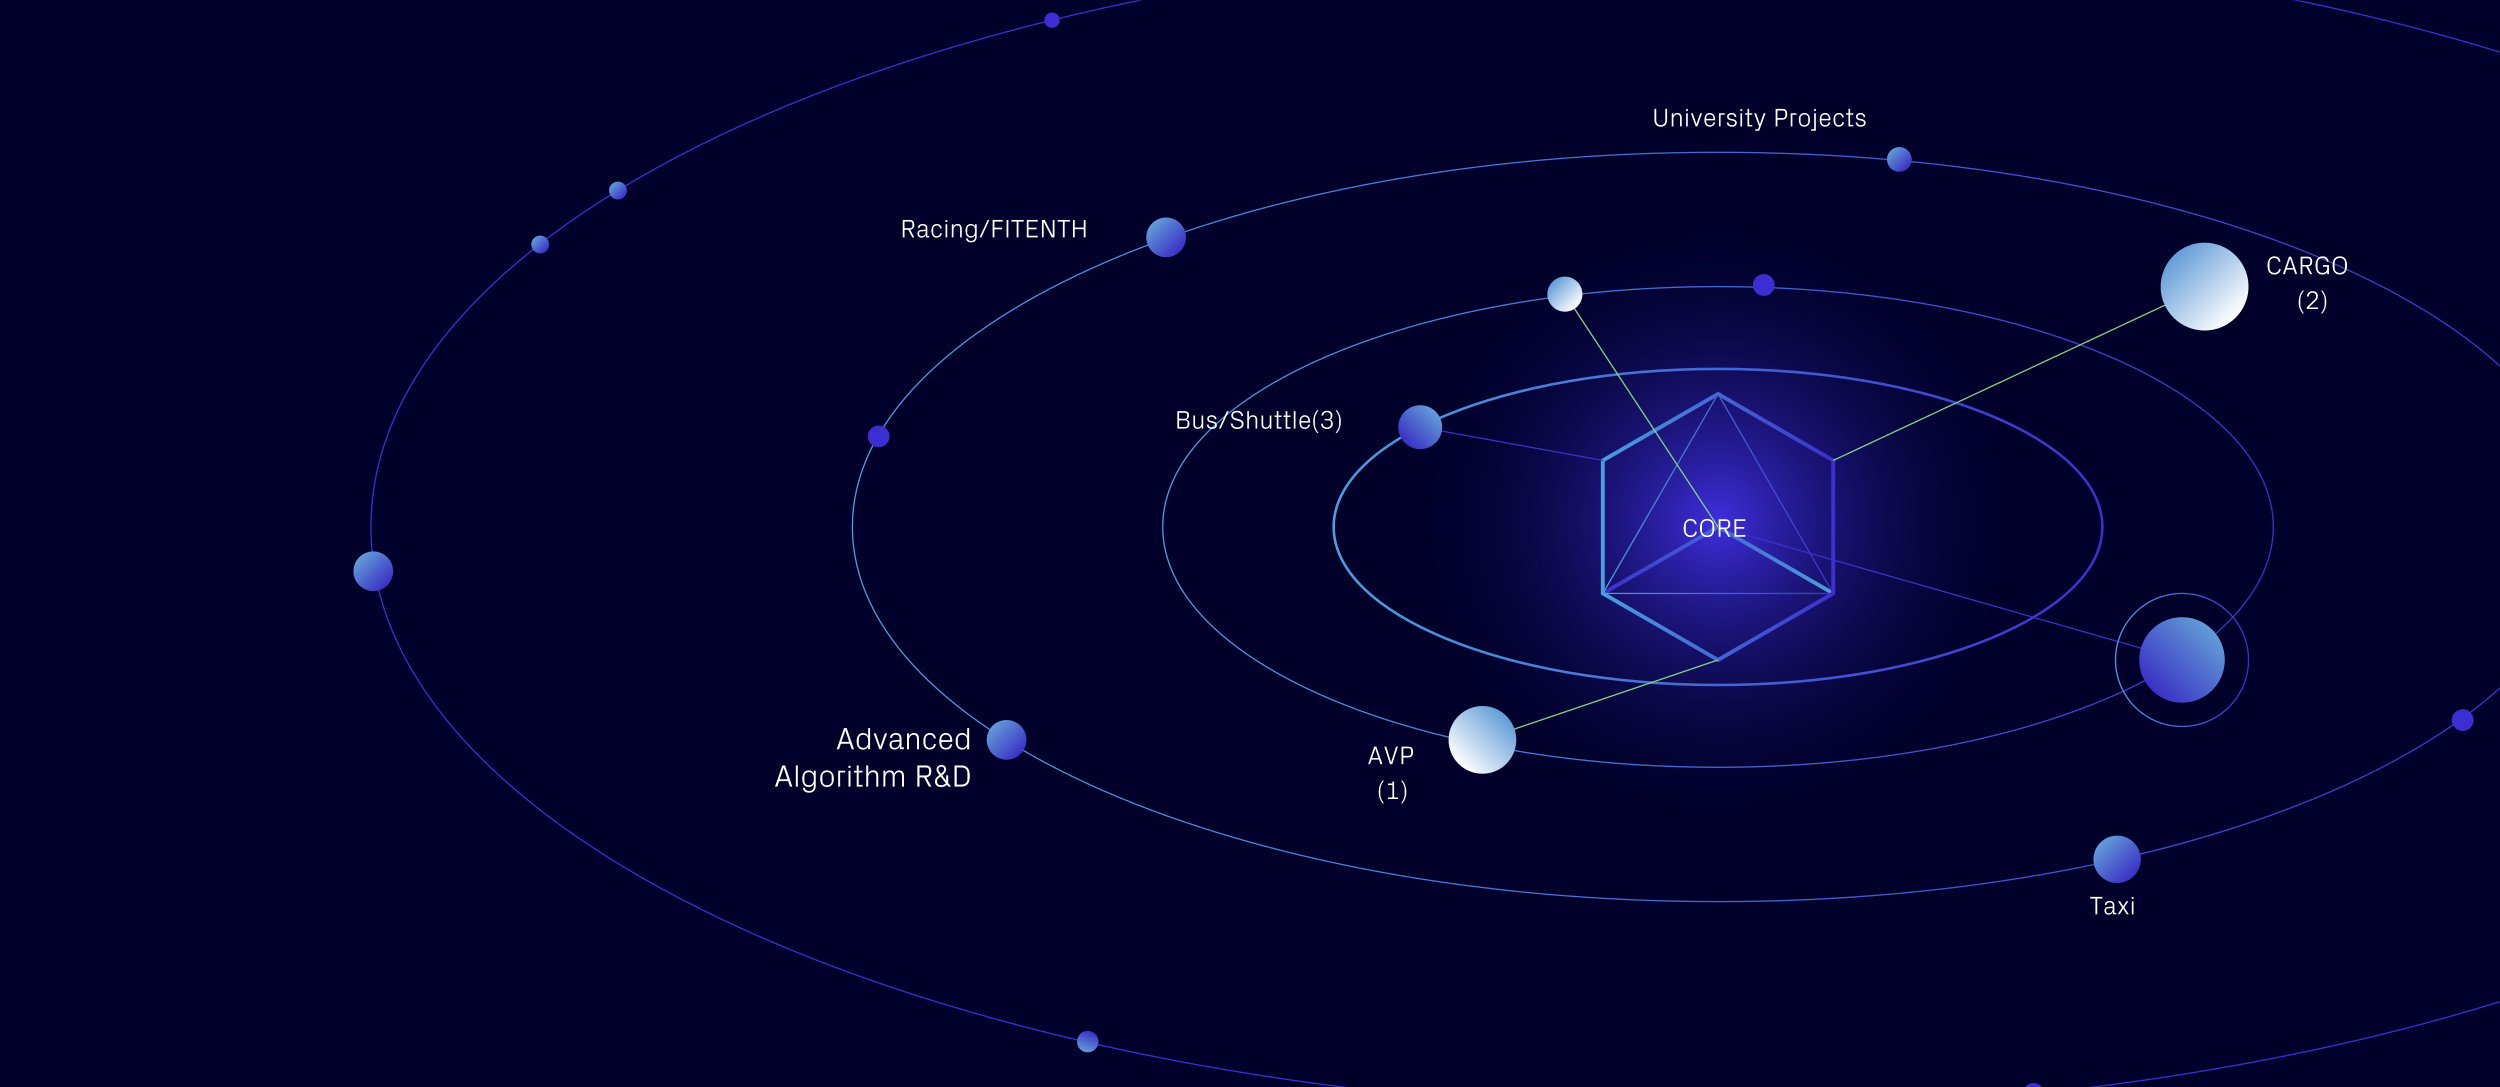 <?xml version="1.0" encoding="UTF-8"?>
<svg xmlns="http://www.w3.org/2000/svg" width="1168" height="508" viewBox="0 0 1168 508" fill="none">
  <rect x="0" y="0" width="1168" height="508" fill="#333333" stroke="none"/>
  <g clip-path="url(#clip0_2224_2994)">
    <rect width="1168" height="508" fill="#00002A"></rect>
    <mask id="mask0_2224_2994" style="mask-type:luminance" maskUnits="userSpaceOnUse" x="0" y="0" width="1168" height="508">
      <path d="M1147.51 0H20.49C9.174 0 0 9.174 0 20.49V487.51C0 498.826 9.174 508 20.49 508H1147.51C1158.83 508 1168 498.826 1168 487.51V20.49C1168 9.174 1158.83 0 1147.51 0Z" fill="white"></path>
    </mask>
    <g mask="url(#mask0_2224_2994)">
      <mask id="mask1_2224_2994" style="mask-type:luminance" maskUnits="userSpaceOnUse" x="8" y="-70" width="1165" height="655">
        <path d="M1172.04 -69.71H8.24V584.93H1172.04V-69.71Z" fill="white"></path>
      </mask>
      <g mask="url(#mask1_2224_2994)">
        <path d="M802.66 418.68C899.569 418.68 978.13 340.119 978.13 243.21C978.13 146.301 899.569 67.74 802.66 67.74C705.751 67.74 627.19 146.301 627.19 243.21C627.19 340.119 705.751 418.68 802.66 418.68Z" fill="url(#paint0_radial_2224_2994)"></path>
        <path d="M802.66 358.47C945.939 358.47 1062.09 308.201 1062.09 246.19C1062.09 184.18 945.939 133.91 802.66 133.91C659.381 133.91 543.23 184.18 543.23 246.19C543.23 308.201 659.381 358.47 802.66 358.47Z" stroke="url(#paint1_linear_2224_2994)" stroke-width="0.61" stroke-miterlimit="10"></path>
        <path d="M802.66 421.23C1026.02 421.23 1207.09 342.862 1207.09 246.19C1207.09 149.518 1026.02 71.15 802.66 71.15C579.299 71.15 398.23 149.518 398.23 246.19C398.23 342.862 579.299 421.23 802.66 421.23Z" stroke="url(#paint2_linear_2224_2994)" stroke-width="0.61" stroke-miterlimit="10"></path>
        <path d="M802.66 518.57C1150.24 518.57 1432.01 396.621 1432.01 246.19C1432.01 95.759 1150.24 -26.19 802.66 -26.19C455.08 -26.19 173.31 95.759 173.31 246.19C173.31 396.621 455.08 518.57 802.66 518.57Z" stroke="#3D2ED3" stroke-width="0.61" stroke-miterlimit="10"></path>
        <path d="M802.66 320.03C901.834 320.03 982.23 286.971 982.23 246.19C982.23 205.409 901.834 172.35 802.66 172.35C703.486 172.35 623.09 205.409 623.09 246.19C623.09 286.971 703.486 320.03 802.66 320.03Z" stroke="url(#paint3_linear_2224_2994)" stroke-width="1.21" stroke-miterlimit="10"></path>
        <path d="M856.47 277.25L802.66 246.19L748.84 277.25" stroke="url(#paint4_linear_2224_2994)" stroke-width="1.82" stroke-miterlimit="10"></path>
        <path d="M856.47 277.25V215.12L802.66 184.05L748.84 215.12V277.25L802.66 308.32L856.47 277.25Z" stroke="url(#paint5_linear_2224_2994)" stroke-width="1.82" stroke-miterlimit="10"></path>
        <path d="M802.66 184.05L748.84 277.25H856.47L802.66 184.05Z" stroke="url(#paint6_linear_2224_2994)" stroke-width="0.61" stroke-miterlimit="10"></path>
        <path d="M663.53 199.58L748.84 215.12" stroke="#3A30C5" stroke-width="0.61" stroke-miterlimit="10"></path>
        <path d="M856.47 215.12L1029.98 133.9" stroke="#82D384" stroke-width="0.61" stroke-miterlimit="10"></path>
        <path d="M802.66 308.32L692.59 345.67" stroke="#82D384" stroke-width="0.61" stroke-miterlimit="10"></path>
        <path d="M692.59 361.49C701.327 361.49 708.41 354.407 708.41 345.67C708.41 336.933 701.327 329.85 692.59 329.85C683.853 329.85 676.77 336.933 676.77 345.67C676.77 354.407 683.853 361.49 692.59 361.49Z" fill="url(#paint7_linear_2224_2994)"></path>
        <path d="M1019.44 308.32L802.66 246.19" stroke="#3A30C5" stroke-width="0.61" stroke-miterlimit="10"></path>
        <path d="M1019.44 328.31C1030.48 328.31 1039.43 319.36 1039.43 308.32C1039.43 297.28 1030.48 288.33 1019.44 288.33C1008.4 288.33 999.45 297.28 999.45 308.32C999.45 319.36 1008.4 328.31 1019.44 328.31Z" fill="url(#paint8_linear_2224_2994)"></path>
        <path d="M1019.44 339.39C1036.6 339.39 1050.51 325.479 1050.51 308.32C1050.51 291.161 1036.6 277.25 1019.44 277.25C1002.28 277.25 988.37 291.161 988.37 308.32C988.37 325.479 1002.28 339.39 1019.44 339.39Z" stroke="url(#paint9_linear_2224_2994)" stroke-width="0.61" stroke-miterlimit="10"></path>
        <path d="M663.53 209.84C669.196 209.84 673.79 205.247 673.79 199.58C673.79 193.914 669.196 189.32 663.53 189.32C657.864 189.32 653.27 193.914 653.27 199.58C653.27 205.247 657.864 209.84 663.53 209.84Z" fill="url(#paint10_linear_2224_2994)"></path>
        <path d="M1029.98 154.43C1041.32 154.43 1050.51 145.239 1050.51 133.9C1050.51 122.562 1041.32 113.37 1029.98 113.37C1018.64 113.37 1009.45 122.562 1009.45 133.9C1009.45 145.239 1018.64 154.43 1029.98 154.43Z" fill="url(#paint11_linear_2224_2994)"></path>
        <path d="M731.12 137.42L802.66 246.19" stroke="#82D384" stroke-width="0.61" stroke-miterlimit="10"></path>
        <path d="M731.12 145.61C735.643 145.61 739.31 141.943 739.31 137.42C739.31 132.897 735.643 129.23 731.12 129.23C726.597 129.23 722.93 132.897 722.93 137.42C722.93 141.943 726.597 145.61 731.12 145.61Z" fill="url(#paint12_linear_2224_2994)"></path>
        <path d="M887.38 80.27C890.578 80.27 893.17 77.678 893.17 74.48C893.17 71.282 890.578 68.69 887.38 68.69C884.182 68.69 881.59 71.282 881.59 74.48C881.59 77.678 884.182 80.27 887.38 80.27Z" fill="url(#paint13_linear_2224_2994)"></path>
        <path d="M470.27 354.95C475.395 354.95 479.55 350.795 479.55 345.67C479.55 340.545 475.395 336.39 470.27 336.39C465.145 336.39 460.99 340.545 460.99 345.67C460.99 350.795 465.145 354.95 470.27 354.95Z" fill="url(#paint14_linear_2224_2994)"></path>
      </g>
      <path d="M950.07 516.16C952.876 516.16 955.15 513.886 955.15 511.08C955.15 508.274 952.876 506 950.07 506C947.264 506 944.99 508.274 944.99 511.08C944.99 513.886 947.264 516.16 950.07 516.16Z" fill="#3D2ED3"></path>
      <path d="M410.54 208.95C413.346 208.95 415.62 206.676 415.62 203.87C415.62 201.064 413.346 198.79 410.54 198.79C407.734 198.79 405.46 201.064 405.46 203.87C405.46 206.676 407.734 208.95 410.54 208.95Z" fill="#3D2ED3"></path>
      <path d="M1150.58 341.5C1153.39 341.5 1155.66 339.226 1155.66 336.42C1155.66 333.614 1153.39 331.34 1150.58 331.34C1147.77 331.34 1145.5 333.614 1145.5 336.42C1145.5 339.226 1147.77 341.5 1150.58 341.5Z" fill="#3D2ED3"></path>
      <path d="M824.01 138.23C826.816 138.23 829.09 135.956 829.09 133.15C829.09 130.344 826.816 128.07 824.01 128.07C821.204 128.07 818.93 130.344 818.93 133.15C818.93 135.956 821.204 138.23 824.01 138.23Z" fill="#3D2ED3"></path>
      <path d="M491.52 13.03C493.503 13.03 495.11 11.423 495.11 9.44C495.11 7.457 493.503 5.85 491.52 5.85C489.537 5.85 487.93 7.457 487.93 9.44C487.93 11.423 489.537 13.03 491.52 13.03Z" fill="#3D2ED3"></path>
      <path d="M550.049 200.25V192.088H553.29C553.633 192.088 553.944 192.125 554.221 192.199C554.502 192.27 554.741 192.383 554.936 192.539C555.131 192.695 555.282 192.9 555.387 193.154C555.493 193.404 555.545 193.709 555.545 194.068C555.545 194.533 555.434 194.934 555.211 195.27C554.993 195.605 554.692 195.846 554.309 195.99C554.75 196.096 555.096 196.311 555.346 196.635C555.596 196.955 555.721 197.363 555.721 197.859C555.721 198.699 555.51 199.309 555.088 199.688C554.67 200.062 554.071 200.25 553.29 200.25H550.049ZM550.887 199.471H553.635C553.987 199.471 554.272 199.383 554.491 199.207C554.713 199.031 554.825 198.783 554.825 198.463V197.355C554.825 197.051 554.715 196.82 554.497 196.664C554.282 196.504 554.018 196.424 553.706 196.424H550.887V199.471ZM550.887 195.645H553.577C553.913 195.645 554.174 195.557 554.362 195.381C554.549 195.201 554.643 194.961 554.643 194.66V193.805C554.643 193.5 554.549 193.268 554.362 193.107C554.174 192.947 553.913 192.867 553.577 192.867H550.887V195.645ZM557.543 198.211V194.133H558.323V198.076C558.323 198.58 558.418 198.979 558.61 199.271C558.801 199.564 559.149 199.711 559.653 199.711C559.899 199.711 560.125 199.662 560.333 199.564C560.543 199.463 560.725 199.32 560.877 199.137C561.03 198.949 561.149 198.73 561.235 198.48C561.325 198.227 561.37 197.949 561.37 197.648V194.133H562.149V200.25H561.37V199.184C561.202 199.566 560.963 199.865 560.655 200.08C560.35 200.291 559.969 200.396 559.512 200.396C559.223 200.396 558.958 200.355 558.715 200.273C558.477 200.195 558.27 200.068 558.094 199.893C557.918 199.717 557.782 199.49 557.684 199.213C557.59 198.936 557.543 198.602 557.543 198.211ZM563.854 198.381H564.633C564.649 198.822 564.813 199.154 565.125 199.377C565.438 199.6 565.805 199.711 566.227 199.711C566.434 199.711 566.629 199.689 566.813 199.646C567 199.6 567.161 199.531 567.293 199.441C567.43 199.348 567.538 199.236 567.616 199.107C567.698 198.975 567.739 198.82 567.739 198.645C567.739 198.34 567.647 198.109 567.463 197.953C567.28 197.797 566.963 197.67 566.514 197.572L565.506 197.355C565.049 197.258 564.684 197.08 564.411 196.822C564.141 196.564 564.006 196.191 564.006 195.703C564.006 195.457 564.057 195.23 564.159 195.023C564.264 194.812 564.409 194.631 564.592 194.479C564.78 194.326 565.004 194.207 565.266 194.121C565.532 194.031 565.821 193.986 566.133 193.986C566.407 193.986 566.672 194.023 566.93 194.098C567.188 194.168 567.418 194.281 567.622 194.438C567.829 194.594 567.995 194.793 568.12 195.035C568.249 195.273 568.317 195.561 568.325 195.896H567.545C567.53 195.463 567.385 195.15 567.112 194.959C566.842 194.768 566.516 194.672 566.133 194.672C565.727 194.672 565.397 194.766 565.143 194.953C564.889 195.141 564.762 195.387 564.762 195.691C564.762 195.996 564.85 196.219 565.026 196.359C565.202 196.496 565.446 196.598 565.758 196.664L566.79 196.881C567.364 197.002 567.795 197.201 568.084 197.479C568.374 197.752 568.518 198.137 568.518 198.633C568.518 198.891 568.465 199.127 568.36 199.342C568.258 199.557 568.108 199.742 567.909 199.898C567.709 200.055 567.467 200.176 567.182 200.262C566.897 200.352 566.575 200.396 566.215 200.396C565.887 200.396 565.579 200.352 565.29 200.262C565.004 200.176 564.756 200.047 564.545 199.875C564.338 199.699 564.172 199.488 564.047 199.242C563.926 198.992 563.862 198.705 563.854 198.381ZM569.479 200.25L573.223 192.088H574.043L570.299 200.25H569.479ZM574.999 197.871H575.836C575.899 198.488 576.129 198.943 576.528 199.236C576.93 199.529 577.432 199.676 578.034 199.676C578.331 199.676 578.608 199.643 578.866 199.576C579.127 199.506 579.35 199.404 579.534 199.271C579.717 199.139 579.862 198.977 579.967 198.785C580.077 198.594 580.131 198.375 580.131 198.129C580.131 197.898 580.098 197.705 580.032 197.549C579.969 197.389 579.875 197.258 579.75 197.156C579.629 197.051 579.483 196.965 579.311 196.898C579.139 196.828 578.944 196.762 578.725 196.699L577.108 196.254C576.452 196.07 575.977 195.803 575.684 195.451C575.395 195.1 575.25 194.635 575.25 194.057C575.25 193.752 575.311 193.469 575.432 193.207C575.557 192.941 575.735 192.713 575.965 192.521C576.2 192.33 576.483 192.182 576.815 192.076C577.147 191.967 577.524 191.912 577.946 191.912C578.336 191.912 578.696 191.963 579.024 192.064C579.356 192.162 579.643 192.312 579.885 192.516C580.131 192.719 580.329 192.971 580.477 193.271C580.629 193.572 580.727 193.918 580.77 194.309H579.926C579.903 194.012 579.833 193.758 579.715 193.547C579.602 193.336 579.456 193.166 579.276 193.037C579.096 192.908 578.891 192.814 578.661 192.756C578.43 192.697 578.192 192.668 577.946 192.668C577.379 192.668 576.928 192.785 576.592 193.02C576.256 193.254 576.088 193.6 576.088 194.057C576.088 194.303 576.122 194.506 576.188 194.666C576.258 194.822 576.356 194.951 576.481 195.053C576.61 195.15 576.764 195.232 576.944 195.299C577.124 195.361 577.327 195.424 577.553 195.486L578.907 195.867C579.618 196.066 580.139 196.336 580.471 196.676C580.803 197.012 580.969 197.486 580.969 198.1C580.969 198.459 580.895 198.783 580.747 199.072C580.602 199.361 580.401 199.605 580.143 199.805C579.889 200.004 579.581 200.158 579.217 200.268C578.858 200.377 578.471 200.432 578.057 200.432C577.631 200.432 577.243 200.381 576.891 200.279C576.54 200.182 576.231 200.027 575.965 199.816C575.704 199.602 575.489 199.334 575.321 199.014C575.153 198.693 575.045 198.312 574.999 197.871ZM582.715 200.25V192.088H583.495V195.199C583.663 194.816 583.903 194.52 584.215 194.309C584.528 194.094 584.917 193.986 585.381 193.986C585.678 193.986 585.948 194.027 586.19 194.109C586.436 194.188 586.647 194.314 586.823 194.49C586.999 194.666 587.133 194.893 587.227 195.17C587.325 195.443 587.374 195.777 587.374 196.172V200.25H586.594V196.289C586.594 195.785 586.495 195.391 586.295 195.105C586.1 194.816 585.743 194.672 585.223 194.672C584.965 194.672 584.733 194.723 584.526 194.824C584.319 194.922 584.137 195.061 583.981 195.24C583.825 195.42 583.704 195.637 583.618 195.891C583.536 196.141 583.495 196.414 583.495 196.711V200.25H582.715ZM589.383 198.211V194.133H590.163V198.076C590.163 198.58 590.258 198.979 590.45 199.271C590.641 199.564 590.989 199.711 591.493 199.711C591.739 199.711 591.965 199.662 592.172 199.564C592.383 199.463 592.565 199.32 592.717 199.137C592.87 198.949 592.989 198.73 593.075 198.48C593.165 198.227 593.209 197.949 593.209 197.648V194.133H593.989V200.25H593.209V199.184C593.042 199.566 592.803 199.865 592.495 200.08C592.19 200.291 591.809 200.396 591.352 200.396C591.063 200.396 590.797 200.355 590.555 200.273C590.317 200.195 590.11 200.068 589.934 199.893C589.758 199.717 589.622 199.49 589.524 199.213C589.43 198.936 589.383 198.602 589.383 198.211ZM595.477 194.812V194.133H596.497V192.088H597.276V194.133H598.741V194.812H597.276V199.564H598.741V200.25H596.497V194.812H595.477ZM599.637 194.812V194.133H600.657V192.088H601.436V194.133H602.901V194.812H601.436V199.564H602.901V200.25H600.657V194.812H599.637ZM604.465 200.25V192.088H605.245V200.25H604.465ZM607.073 197.191C607.073 196.727 607.124 196.299 607.225 195.908C607.331 195.514 607.489 195.176 607.7 194.895C607.915 194.609 608.176 194.387 608.485 194.227C608.797 194.066 609.163 193.986 609.581 193.986C609.995 193.986 610.358 194.066 610.67 194.227C610.983 194.387 611.243 194.602 611.45 194.871C611.661 195.137 611.819 195.445 611.924 195.797C612.034 196.148 612.088 196.521 612.088 196.916V197.432H607.911V198.088C607.911 198.334 607.958 198.559 608.051 198.762C608.149 198.961 608.276 199.131 608.432 199.271C608.588 199.412 608.768 199.521 608.971 199.6C609.178 199.674 609.389 199.711 609.604 199.711C610.038 199.711 610.405 199.605 610.706 199.395C611.01 199.18 611.192 198.836 611.25 198.363H612.03C611.991 198.691 611.901 198.982 611.76 199.236C611.62 199.486 611.438 199.699 611.215 199.875C610.997 200.047 610.749 200.176 610.471 200.262C610.198 200.352 609.905 200.396 609.592 200.396C609.159 200.396 608.782 200.316 608.461 200.156C608.145 199.996 607.883 199.775 607.676 199.494C607.473 199.213 607.321 198.877 607.219 198.486C607.122 198.096 607.073 197.664 607.073 197.191ZM607.911 196.746H611.25V196.289C611.25 196.043 611.206 195.818 611.116 195.615C611.03 195.408 610.911 195.238 610.758 195.105C610.606 194.969 610.426 194.863 610.219 194.789C610.016 194.711 609.803 194.672 609.581 194.672C609.358 194.672 609.143 194.711 608.936 194.789C608.733 194.863 608.555 194.969 608.403 195.105C608.25 195.238 608.129 195.408 608.04 195.615C607.954 195.818 607.911 196.043 607.911 196.289V196.746ZM613.53 196.975C613.53 196.381 613.571 195.836 613.653 195.34C613.739 194.844 613.86 194.383 614.016 193.957C614.172 193.527 614.36 193.125 614.579 192.75C614.797 192.375 615.043 192.012 615.317 191.66H615.979C615.436 192.395 615.022 193.088 614.737 193.74C614.452 194.393 614.309 195.051 614.309 195.715V198.234C614.309 198.898 614.459 199.57 614.76 200.25C615.061 200.93 615.467 201.609 615.979 202.289H615.317C615.043 201.938 614.797 201.574 614.579 201.199C614.36 200.824 614.172 200.422 614.016 199.992C613.86 199.562 613.739 199.1 613.653 198.604C613.571 198.107 613.53 197.564 613.53 196.975ZM617.198 197.936H618C618.008 198.232 618.063 198.492 618.165 198.715C618.266 198.938 618.405 199.125 618.581 199.277C618.756 199.43 618.959 199.545 619.19 199.623C619.424 199.697 619.672 199.734 619.934 199.734C620.215 199.734 620.469 199.695 620.696 199.617C620.926 199.535 621.124 199.426 621.288 199.289C621.452 199.152 621.577 198.994 621.663 198.814C621.752 198.635 621.797 198.445 621.797 198.246V197.385C621.797 197.111 621.702 196.883 621.51 196.699C621.323 196.516 621.061 196.424 620.725 196.424H618.856V195.715H620.643C620.979 195.715 621.229 195.623 621.393 195.439C621.557 195.256 621.639 195.027 621.639 194.754V193.975C621.639 193.576 621.495 193.248 621.206 192.99C620.92 192.732 620.512 192.604 619.981 192.604C619.415 192.604 618.979 192.752 618.674 193.049C618.37 193.346 618.209 193.723 618.194 194.18H617.391C617.399 193.883 617.459 193.598 617.573 193.324C617.69 193.047 617.858 192.805 618.077 192.598C618.299 192.387 618.571 192.221 618.891 192.1C619.211 191.975 619.575 191.912 619.981 191.912C620.372 191.912 620.723 191.969 621.036 192.082C621.348 192.191 621.614 192.344 621.833 192.539C622.055 192.734 622.225 192.971 622.342 193.248C622.459 193.525 622.518 193.824 622.518 194.145C622.518 194.641 622.424 195.033 622.237 195.322C622.053 195.607 621.793 195.846 621.458 196.037C621.856 196.221 622.157 196.471 622.36 196.787C622.567 197.104 622.67 197.518 622.67 198.029C622.67 198.389 622.604 198.717 622.471 199.014C622.342 199.311 622.157 199.564 621.915 199.775C621.676 199.986 621.389 200.148 621.053 200.262C620.717 200.375 620.344 200.432 619.934 200.432C619.559 200.432 619.208 200.379 618.879 200.273C618.551 200.168 618.262 200.012 618.012 199.805C617.766 199.598 617.571 199.338 617.426 199.025C617.282 198.713 617.206 198.35 617.198 197.936ZM623.989 202.289C624.5 201.609 624.905 200.93 625.202 200.25C625.502 199.57 625.653 198.898 625.653 198.234V195.715C625.653 195.051 625.51 194.393 625.225 193.74C624.944 193.088 624.532 192.395 623.989 191.66H624.645C624.918 192.012 625.165 192.375 625.383 192.75C625.606 193.125 625.793 193.527 625.946 193.957C626.102 194.383 626.221 194.844 626.303 195.34C626.389 195.836 626.432 196.381 626.432 196.975C626.432 197.568 626.389 198.113 626.303 198.609C626.221 199.102 626.102 199.562 625.946 199.992C625.793 200.422 625.606 200.824 625.383 201.199C625.165 201.574 624.918 201.938 624.645 202.289H623.989Z" fill="white"></path>
      <path d="M390.91 350.05L394.33 340.15H395.57L398.99 350.05H397.9L397.03 347.48H392.87L392 350.05H390.93H390.91ZM393.15 346.6H396.73L394.98 341.29H394.92L393.14 346.6H393.15Z" fill="white"></path>
      <path d="M400.21 346.34C400.21 345.77 400.27 345.24 400.4 344.77C400.52 344.29 400.71 343.88 400.97 343.54C401.22 343.2 401.53 342.93 401.89 342.74C402.25 342.55 402.68 342.46 403.17 342.46C404.31 342.46 405.12 342.95 405.6 343.92V340.16H406.52V350.06H405.6V348.78C405.36 349.26 405.03 349.63 404.61 349.87C404.19 350.11 403.72 350.24 403.2 350.24C402.71 350.24 402.28 350.15 401.91 349.96C401.54 349.77 401.23 349.51 400.98 349.16C400.73 348.82 400.54 348.41 400.41 347.93C400.28 347.45 400.22 346.93 400.22 346.35L400.21 346.34ZM401.23 347.46C401.23 347.73 401.28 347.98 401.38 348.22C401.48 348.45 401.62 348.66 401.8 348.83C401.98 349 402.21 349.14 402.47 349.25C402.73 349.36 403.02 349.4 403.34 349.4C403.69 349.4 404 349.34 404.28 349.22C404.56 349.1 404.8 348.93 404.99 348.71C405.19 348.49 405.34 348.23 405.44 347.93C405.54 347.63 405.59 347.31 405.59 346.96V345.74C405.59 345.39 405.54 345.06 405.44 344.76C405.34 344.46 405.19 344.2 404.99 343.98C404.79 343.76 404.55 343.59 404.28 343.47C404 343.35 403.69 343.29 403.34 343.29C403.02 343.29 402.73 343.34 402.47 343.44C402.21 343.54 401.99 343.68 401.8 343.85C401.61 344.02 401.47 344.23 401.38 344.46C401.28 344.69 401.23 344.95 401.23 345.22V347.46Z" fill="white"></path>
      <path d="M408.16 342.64H409.19L411.27 348.67H411.33L413.41 342.64H414.44L411.78 350.06H410.82L408.16 342.64Z" fill="white"></path>
      <path d="M415.57 348.01C415.57 347.43 415.72 346.95 416.03 346.57C416.34 346.19 416.81 345.97 417.46 345.91L420.27 345.64V344.96C420.27 344.63 420.23 344.36 420.14 344.14C420.05 343.93 419.93 343.76 419.79 343.63C419.64 343.5 419.46 343.42 419.24 343.36C419.02 343.31 418.78 343.28 418.52 343.28C418 343.28 417.58 343.4 417.26 343.64C416.94 343.88 416.79 344.26 416.79 344.76H415.87C415.87 344.41 415.93 344.09 416.06 343.81C416.19 343.53 416.37 343.29 416.61 343.08C416.85 342.88 417.13 342.72 417.47 342.61C417.8 342.5 418.16 342.44 418.55 342.44C418.94 342.44 419.31 342.49 419.64 342.59C419.97 342.69 420.25 342.84 420.48 343.05C420.71 343.26 420.89 343.52 421.01 343.83C421.13 344.15 421.2 344.53 421.2 344.96V349.19H422.29V350.02H420.4L420.37 348.58H420.33C420.13 349.11 419.82 349.51 419.41 349.78C419 350.06 418.53 350.2 417.98 350.2C417.61 350.2 417.26 350.14 416.95 350.03C416.63 349.92 416.38 349.75 416.18 349.54C415.98 349.35 415.84 349.11 415.73 348.84C415.63 348.57 415.58 348.28 415.58 347.99L415.57 348.01ZM416.59 348.26C416.59 348.64 416.73 348.93 417 349.11C417.28 349.3 417.65 349.39 418.12 349.39C418.45 349.39 418.75 349.33 419.01 349.2C419.27 349.07 419.5 348.9 419.69 348.67C419.88 348.44 420.02 348.17 420.12 347.85C420.22 347.53 420.27 347.18 420.27 346.79V346.42L417.18 346.7C416.96 346.72 416.81 346.79 416.72 346.91C416.63 347.03 416.59 347.21 416.59 347.43V348.25V348.26Z" fill="white"></path>
      <path d="M423.75 350.05V342.63H424.67V343.92C424.87 343.46 425.17 343.09 425.55 342.84C425.93 342.58 426.4 342.45 426.97 342.45C427.33 342.45 427.65 342.5 427.94 342.6C428.23 342.7 428.48 342.85 428.7 343.07C428.91 343.28 429.07 343.56 429.19 343.89C429.31 344.22 429.36 344.63 429.36 345.11V350.05H428.44V345.28C428.44 344.67 428.32 344.18 428.08 343.83C427.84 343.47 427.41 343.29 426.77 343.29C426.46 343.29 426.17 343.35 425.92 343.48C425.67 343.61 425.45 343.78 425.26 344C425.07 344.22 424.92 344.48 424.82 344.79C424.72 345.1 424.67 345.44 424.67 345.79V350.05H423.75Z" fill="white"></path>
      <path d="M431.37 346.39C431.37 345.8 431.43 345.26 431.57 344.77C431.7 344.28 431.89 343.87 432.15 343.53C432.4 343.19 432.72 342.93 433.11 342.74C433.49 342.55 433.93 342.46 434.42 342.46C434.8 342.46 435.14 342.51 435.46 342.62C435.78 342.73 436.07 342.89 436.31 343.1C436.55 343.31 436.76 343.58 436.92 343.89C437.08 344.2 437.17 344.57 437.2 344.99H436.28C436.25 344.69 436.18 344.44 436.07 344.22C435.96 344.01 435.82 343.83 435.64 343.69C435.46 343.55 435.27 343.45 435.04 343.38C434.81 343.31 434.59 343.29 434.34 343.29C434.09 343.29 433.85 343.34 433.61 343.43C433.38 343.52 433.17 343.65 432.99 343.82C432.81 343.99 432.66 344.2 432.55 344.44C432.44 344.68 432.38 344.96 432.38 345.26V347.41C432.38 347.69 432.43 347.95 432.53 348.19C432.63 348.43 432.77 348.64 432.95 348.82C433.13 349 433.34 349.13 433.57 349.24C433.81 349.34 434.06 349.39 434.34 349.39C434.6 349.39 434.85 349.35 435.08 349.27C435.31 349.19 435.52 349.08 435.7 348.93C435.88 348.78 436.02 348.6 436.13 348.38C436.24 348.16 436.3 347.91 436.32 347.63H437.24C437.19 348.07 437.09 348.45 436.92 348.77C436.75 349.09 436.54 349.36 436.28 349.58C436.02 349.8 435.73 349.96 435.4 350.06C435.07 350.17 434.73 350.22 434.38 350.22C433.85 350.22 433.4 350.12 433.03 349.93C432.65 349.74 432.34 349.47 432.09 349.13C431.84 348.79 431.66 348.38 431.54 347.92C431.42 347.46 431.37 346.94 431.37 346.39Z" fill="white"></path>
      <path d="M438.82 346.34C438.82 345.78 438.88 345.26 439.01 344.78C439.13 344.3 439.33 343.89 439.59 343.55C439.85 343.21 440.17 342.94 440.54 342.74C440.92 342.55 441.36 342.45 441.86 342.45C442.36 342.45 442.8 342.55 443.18 342.74C443.56 342.93 443.88 343.19 444.13 343.52C444.38 343.84 444.58 344.22 444.71 344.65C444.84 345.08 444.91 345.53 444.91 346.01V346.64H439.84V347.44C439.84 347.74 439.9 348.01 440.01 348.25C440.13 348.49 440.28 348.7 440.47 348.87C440.66 349.04 440.88 349.17 441.13 349.26C441.38 349.35 441.63 349.4 441.89 349.4C442.42 349.4 442.86 349.27 443.23 349.01C443.6 348.75 443.82 348.34 443.89 347.76H444.84C444.79 348.16 444.68 348.51 444.51 348.81C444.34 349.12 444.12 349.37 443.85 349.58C443.58 349.79 443.28 349.95 442.95 350.06C442.62 350.17 442.26 350.22 441.88 350.22C441.35 350.22 440.9 350.12 440.51 349.93C440.12 349.74 439.81 349.47 439.56 349.13C439.31 348.79 439.13 348.38 439.01 347.91C438.89 347.44 438.83 346.91 438.83 346.34H438.82ZM439.84 345.8H443.89V345.25C443.89 344.95 443.84 344.68 443.73 344.43C443.62 344.18 443.48 343.98 443.29 343.81C443.11 343.65 442.89 343.52 442.64 343.43C442.39 343.34 442.13 343.29 441.86 343.29C441.59 343.29 441.33 343.34 441.08 343.43C440.83 343.52 440.61 343.65 440.43 343.81C440.25 343.97 440.1 344.18 439.99 344.43C439.88 344.68 439.83 344.95 439.83 345.25V345.8H439.84Z" fill="white"></path>
      <path d="M446.48 346.34C446.48 345.77 446.54 345.24 446.67 344.77C446.79 344.29 446.98 343.88 447.24 343.54C447.49 343.2 447.8 342.93 448.16 342.74C448.52 342.55 448.95 342.46 449.44 342.46C450.58 342.46 451.39 342.95 451.87 343.92V340.16H452.79V350.06H451.87V348.78C451.63 349.26 451.3 349.63 450.88 349.87C450.46 350.11 449.99 350.24 449.47 350.24C448.98 350.24 448.55 350.15 448.18 349.96C447.81 349.77 447.5 349.51 447.25 349.16C447 348.82 446.81 348.41 446.68 347.93C446.55 347.45 446.49 346.93 446.49 346.35L446.48 346.34ZM447.5 347.46C447.5 347.73 447.55 347.98 447.65 348.22C447.75 348.45 447.89 348.66 448.07 348.83C448.25 349 448.48 349.14 448.74 349.25C449 349.36 449.29 349.4 449.61 349.4C449.96 349.4 450.27 349.34 450.55 349.22C450.83 349.1 451.07 348.93 451.26 348.71C451.46 348.49 451.61 348.23 451.71 347.93C451.81 347.63 451.86 347.31 451.86 346.96V345.74C451.86 345.39 451.81 345.06 451.71 344.76C451.61 344.46 451.46 344.2 451.26 343.98C451.06 343.76 450.82 343.59 450.55 343.47C450.27 343.35 449.96 343.29 449.61 343.29C449.29 343.29 449 343.34 448.74 343.44C448.48 343.54 448.26 343.68 448.07 343.85C447.88 344.02 447.74 344.23 447.65 344.46C447.55 344.69 447.5 344.95 447.5 345.22V347.46Z" fill="white"></path>
      <path d="M362.09 367.51L365.51 357.61H366.75L370.17 367.51H369.08L368.21 364.94H364.05L363.18 367.51H362.11H362.09ZM364.33 364.06H367.91L366.16 358.75H366.1L364.32 364.06H364.33Z" fill="white"></path>
      <path d="M371.82 367.51V357.61H372.74V367.51H371.82Z" fill="white"></path>
      <path d="M374.8 363.8C374.8 363.23 374.86 362.7 374.99 362.23C375.12 361.76 375.31 361.34 375.56 361C375.81 360.66 376.12 360.39 376.48 360.2C376.84 360.01 377.27 359.92 377.76 359.92C378.9 359.92 379.71 360.41 380.19 361.38V360.1H381.11V367.3C381.11 367.82 381.03 368.27 380.86 368.65C380.69 369.03 380.47 369.35 380.19 369.6C379.91 369.85 379.59 370.04 379.23 370.16C378.87 370.28 378.49 370.35 378.09 370.35C377.69 370.35 377.35 370.31 377.01 370.24C376.67 370.17 376.36 370.05 376.1 369.88C375.84 369.71 375.62 369.48 375.44 369.19C375.26 368.9 375.15 368.54 375.1 368.1H376.02C376.08 368.56 376.27 368.92 376.6 369.16C376.93 369.4 377.41 369.53 378.03 369.53C378.65 369.53 379.17 369.35 379.58 368.98C379.99 368.62 380.2 368.06 380.2 367.31V366.24C379.96 366.72 379.63 367.09 379.21 367.33C378.79 367.57 378.32 367.7 377.8 367.7C377.31 367.7 376.88 367.61 376.51 367.42C376.14 367.23 375.83 366.97 375.57 366.62C375.32 366.28 375.13 365.87 375 365.39C374.87 364.91 374.81 364.39 374.81 363.81L374.8 363.8ZM375.82 364.92C375.82 365.19 375.87 365.44 375.97 365.68C376.07 365.91 376.21 366.12 376.39 366.29C376.57 366.46 376.8 366.6 377.06 366.71C377.32 366.81 377.61 366.86 377.93 366.86C378.28 366.86 378.6 366.8 378.87 366.68C379.15 366.56 379.39 366.39 379.59 366.17C379.79 365.95 379.94 365.69 380.04 365.39C380.14 365.09 380.19 364.77 380.19 364.42V363.2C380.19 362.85 380.14 362.52 380.04 362.22C379.94 361.92 379.79 361.66 379.59 361.44C379.39 361.22 379.15 361.05 378.87 360.93C378.59 360.81 378.28 360.75 377.93 360.75C377.61 360.75 377.32 360.8 377.05 360.9C376.79 361 376.57 361.14 376.38 361.31C376.19 361.48 376.05 361.69 375.96 361.92C375.86 362.15 375.81 362.41 375.81 362.68V364.92H375.82Z" fill="white"></path>
      <path d="M383.2 363.8C383.2 363.24 383.26 362.72 383.39 362.24C383.51 361.76 383.71 361.35 383.97 361.01C384.23 360.67 384.57 360.4 384.97 360.2C385.37 360.01 385.84 359.91 386.38 359.91C386.92 359.91 387.4 360.01 387.8 360.2C388.2 360.39 388.53 360.66 388.8 361.01C389.06 361.35 389.26 361.76 389.38 362.24C389.5 362.72 389.57 363.24 389.57 363.8C389.57 364.36 389.51 364.88 389.38 365.36C389.25 365.84 389.06 366.24 388.8 366.59C388.54 366.94 388.2 367.21 387.8 367.4C387.4 367.59 386.92 367.69 386.38 367.69C385.84 367.69 385.36 367.59 384.96 367.4C384.56 367.21 384.23 366.94 383.96 366.59C383.7 366.24 383.5 365.83 383.38 365.36C383.25 364.89 383.19 364.37 383.19 363.8H383.2ZM384.22 364.92C384.22 365.21 384.28 365.47 384.39 365.71C384.5 365.95 384.65 366.16 384.85 366.33C385.04 366.51 385.27 366.64 385.54 366.73C385.8 366.82 386.09 366.87 386.4 366.87C386.71 366.87 387 366.82 387.26 366.73C387.52 366.64 387.75 366.5 387.94 366.33C388.13 366.16 388.28 365.95 388.4 365.71C388.51 365.47 388.57 365.21 388.57 364.91V362.67C388.57 362.38 388.51 362.12 388.4 361.88C388.29 361.64 388.13 361.43 387.94 361.26C387.75 361.09 387.52 360.95 387.26 360.86C387 360.77 386.71 360.72 386.4 360.72C386.09 360.72 385.8 360.77 385.54 360.86C385.28 360.95 385.05 361.09 384.86 361.26C384.67 361.43 384.51 361.64 384.4 361.88C384.29 362.12 384.23 362.38 384.23 362.67V364.91L384.22 364.92Z" fill="white"></path>
      <path d="M391.6 367.51V360.09H394.87V360.91H392.51V367.5H391.59L391.6 367.51Z" fill="white"></path>
      <path d="M396.39 358.77V357.77H397.36V358.77H396.39ZM396.42 367.51V360.09H397.34V367.51H396.42Z" fill="white"></path>
      <path d="M399 360.92V360.1H400.26V357.62H401.18V360.1H402.98V360.92H401.18V366.68H402.98V367.51H400.26V360.92H399Z" fill="white"></path>
      <path d="M404.71 367.51V357.61H405.63V361.38C405.83 360.92 406.13 360.55 406.51 360.3C406.89 360.04 407.36 359.91 407.93 359.91C408.29 359.91 408.61 359.96 408.9 360.06C409.19 360.16 409.44 360.31 409.66 360.53C409.87 360.74 410.03 361.02 410.15 361.35C410.27 361.68 410.32 362.09 410.32 362.57V367.51H409.4V362.71C409.4 362.1 409.28 361.62 409.04 361.27C408.8 360.92 408.37 360.75 407.73 360.75C407.42 360.75 407.13 360.81 406.88 360.93C406.63 361.05 406.41 361.22 406.22 361.44C406.03 361.66 405.88 361.92 405.78 362.22C405.68 362.53 405.63 362.86 405.63 363.22V367.51H404.71Z" fill="white"></path>
      <path d="M412.72 367.51V360.09H413.64V361.38C413.81 360.94 414.06 360.58 414.41 360.31C414.76 360.04 415.2 359.91 415.73 359.91C416.23 359.91 416.66 360.04 417.04 360.29C417.42 360.54 417.68 360.95 417.85 361.51C418.01 361.04 418.27 360.65 418.65 360.36C419.03 360.07 419.49 359.92 420.06 359.92C420.39 359.92 420.69 359.97 420.97 360.07C421.25 360.17 421.49 360.32 421.69 360.54C421.9 360.75 422.06 361.03 422.17 361.36C422.28 361.69 422.34 362.1 422.34 362.58V367.52H421.42V362.7C421.42 362.09 421.3 361.61 421.06 361.27C420.82 360.93 420.43 360.76 419.87 360.76C419.61 360.76 419.36 360.82 419.13 360.94C418.9 361.06 418.7 361.23 418.53 361.45C418.36 361.67 418.23 361.93 418.13 362.23C418.03 362.54 417.98 362.87 417.98 363.23V367.52H417.06V362.7C417.06 362.09 416.94 361.61 416.7 361.27C416.46 360.93 416.07 360.76 415.52 360.76C415.26 360.76 415.01 360.82 414.78 360.94C414.55 361.06 414.35 361.23 414.18 361.45C414.01 361.67 413.88 361.93 413.78 362.23C413.68 362.54 413.63 362.87 413.63 363.23V367.52H412.71L412.72 367.51Z" fill="white"></path>
      <path d="M428.57 367.51V357.61H432.31C433.34 357.61 434.06 357.85 434.48 358.33C434.9 358.81 435.11 359.49 435.11 360.37C435.11 361.25 434.9 361.92 434.49 362.36C434.07 362.8 433.51 363.07 432.79 363.17L435.13 367.5H433.97L431.68 363.2H429.59V367.5H428.57V367.51ZM429.59 362.3H432.64C433.05 362.3 433.38 362.18 433.64 361.95C433.9 361.72 434.03 361.4 434.03 360.98V359.78C434.03 359.37 433.9 359.07 433.64 358.86C433.38 358.65 433.05 358.55 432.64 358.55H429.59V362.29V362.3Z" fill="white"></path>
      <path d="M436.81 365.07C436.81 364.79 436.84 364.54 436.91 364.31C436.98 364.08 437.06 363.87 437.18 363.68C437.3 363.49 437.44 363.31 437.61 363.15C437.78 362.99 437.96 362.82 438.17 362.66L438.89 362.09C438.69 361.84 438.5 361.61 438.34 361.39C438.18 361.17 438.03 360.97 437.92 360.77C437.81 360.57 437.71 360.36 437.64 360.16C437.57 359.96 437.54 359.74 437.54 359.52C437.54 359.2 437.6 358.91 437.72 358.65C437.84 358.39 438.01 358.17 438.22 357.99C438.43 357.81 438.67 357.66 438.95 357.56C439.23 357.46 439.53 357.41 439.85 357.41C440.52 357.41 441.06 357.59 441.45 357.95C441.84 358.31 442.03 358.83 442.03 359.49C442.03 360.01 441.86 360.49 441.53 360.92C441.2 361.35 440.75 361.79 440.18 362.24L442.03 364.65H442.07V362.24H442.99V365.84L444.3 367.52H443.11L442.43 366.65C441.99 367.05 441.54 367.32 441.09 367.47C440.64 367.62 440.14 367.7 439.6 367.7C438.76 367.7 438.08 367.47 437.58 367.02C437.08 366.57 436.82 365.92 436.82 365.08L436.81 365.07ZM437.83 365.4C437.83 365.63 437.88 365.84 437.98 366.02C438.08 366.2 438.21 366.36 438.37 366.48C438.54 366.61 438.72 366.7 438.93 366.76C439.14 366.82 439.35 366.86 439.58 366.86C440.07 366.86 440.5 366.78 440.88 366.63C441.26 366.48 441.59 366.25 441.88 365.94L439.45 362.8L438.27 363.74C438.12 363.86 438.01 363.98 437.94 364.12C437.87 364.25 437.83 364.42 437.83 364.61V365.4ZM438.44 359.42C438.44 359.74 438.55 360.07 438.78 360.4C439.01 360.73 439.28 361.1 439.61 361.5C440.03 361.17 440.38 360.84 440.67 360.52C440.96 360.2 441.1 359.82 441.1 359.39C441.1 359.02 440.99 358.73 440.76 358.52C440.53 358.31 440.21 358.21 439.79 358.21C439.37 358.21 439.05 358.32 438.81 358.54C438.56 358.76 438.44 359.05 438.44 359.42Z" fill="white"></path>
      <path d="M445.96 367.51V357.61H449.02C450.44 357.61 451.48 358.01 452.13 358.81C452.79 359.61 453.12 360.86 453.12 362.56C453.12 364.26 452.79 365.5 452.13 366.3C451.47 367.1 450.43 367.5 449.02 367.5H445.96V367.51ZM446.98 366.57H448.98C449.92 366.57 450.65 366.35 451.18 365.9C451.7 365.45 451.97 364.83 451.97 364.02V361.11C451.97 360.3 451.71 359.68 451.19 359.23C450.67 358.78 449.94 358.56 449 358.56H446.99V366.57H446.98Z" fill="white"></path>
      <path d="M772.953 56.134V50.878H773.797V56.222C773.797 56.558 773.848 56.864 773.949 57.142C774.055 57.415 774.201 57.649 774.389 57.845C774.576 58.04 774.797 58.19 775.051 58.296C775.309 58.401 775.594 58.454 775.906 58.454C776.219 58.454 776.504 58.401 776.762 58.296C777.024 58.19 777.248 58.042 777.436 57.851C777.627 57.659 777.774 57.427 777.875 57.153C777.981 56.876 778.033 56.565 778.033 56.222V50.878H778.86V56.134C778.86 56.614 778.787 57.046 778.643 57.429C778.498 57.808 778.295 58.13 778.033 58.395C777.776 58.657 777.465 58.86 777.102 59.005C776.739 59.149 776.34 59.222 775.906 59.222C775.473 59.222 775.074 59.149 774.711 59.005C774.348 58.86 774.035 58.657 773.774 58.395C773.516 58.13 773.315 57.808 773.17 57.429C773.026 57.046 772.953 56.614 772.953 56.134ZM781.039 59.04V52.923H781.819V53.989C781.987 53.606 782.227 53.31 782.539 53.099C782.852 52.884 783.24 52.776 783.705 52.776C784.002 52.776 784.272 52.817 784.514 52.899C784.76 52.977 784.971 53.105 785.147 53.28C785.323 53.456 785.457 53.683 785.551 53.96C785.649 54.233 785.698 54.567 785.698 54.962V59.04H784.918V55.102C784.918 54.599 784.819 54.2 784.619 53.907C784.424 53.61 784.067 53.462 783.547 53.462C783.289 53.462 783.057 53.515 782.85 53.62C782.643 53.722 782.461 53.862 782.305 54.042C782.149 54.222 782.028 54.44 781.942 54.698C781.86 54.952 781.819 55.227 781.819 55.524V59.04H781.039ZM787.742 51.827V51.001H788.569V51.827H787.742ZM787.766 59.04V52.923H788.545V59.04H787.766ZM790.004 52.923H790.854L792.571 57.898H792.617L794.334 52.923H795.184L792.987 59.04H792.196L790.004 52.923ZM796.303 55.981C796.303 55.517 796.354 55.089 796.455 54.698C796.561 54.304 796.719 53.966 796.93 53.685C797.145 53.399 797.406 53.177 797.715 53.017C798.028 52.856 798.393 52.776 798.811 52.776C799.225 52.776 799.588 52.856 799.901 53.017C800.213 53.177 800.473 53.392 800.68 53.661C800.891 53.927 801.049 54.235 801.155 54.587C801.264 54.938 801.319 55.312 801.319 55.706V56.222H797.141V56.878C797.141 57.124 797.188 57.349 797.281 57.552C797.379 57.751 797.506 57.921 797.662 58.062C797.819 58.202 797.998 58.312 798.201 58.39C798.408 58.464 798.619 58.501 798.834 58.501C799.268 58.501 799.635 58.395 799.936 58.185C800.24 57.97 800.422 57.626 800.481 57.153H801.26C801.221 57.481 801.131 57.773 800.99 58.026C800.85 58.276 800.668 58.489 800.446 58.665C800.227 58.837 799.979 58.966 799.701 59.052C799.428 59.142 799.135 59.187 798.823 59.187C798.389 59.187 798.012 59.106 797.692 58.946C797.375 58.786 797.114 58.565 796.906 58.284C796.703 58.003 796.551 57.667 796.449 57.276C796.352 56.886 796.303 56.454 796.303 55.981ZM797.141 55.536H800.481V55.079C800.481 54.833 800.436 54.608 800.346 54.405C800.26 54.198 800.141 54.028 799.989 53.895C799.836 53.759 799.656 53.653 799.449 53.579C799.246 53.501 799.033 53.462 798.811 53.462C798.588 53.462 798.373 53.501 798.166 53.579C797.963 53.653 797.785 53.759 797.633 53.895C797.481 54.028 797.36 54.198 797.27 54.405C797.184 54.608 797.141 54.833 797.141 55.079V55.536ZM803.082 59.04V52.923H805.783V53.602H803.862V59.04H803.082ZM806.756 57.171H807.535C807.551 57.612 807.715 57.944 808.028 58.167C808.34 58.39 808.707 58.501 809.129 58.501C809.336 58.501 809.531 58.48 809.715 58.437C809.903 58.39 810.063 58.321 810.196 58.231C810.332 58.138 810.44 58.026 810.518 57.898C810.6 57.765 810.641 57.61 810.641 57.435C810.641 57.13 810.549 56.899 810.365 56.743C810.182 56.587 809.865 56.46 809.416 56.362L808.408 56.145C807.951 56.048 807.586 55.87 807.313 55.612C807.043 55.355 806.908 54.981 806.908 54.493C806.908 54.247 806.959 54.02 807.061 53.813C807.166 53.602 807.311 53.421 807.494 53.269C807.682 53.116 807.906 52.997 808.168 52.911C808.434 52.821 808.723 52.776 809.035 52.776C809.309 52.776 809.574 52.813 809.832 52.888C810.09 52.958 810.321 53.071 810.524 53.227C810.731 53.384 810.897 53.583 811.022 53.825C811.151 54.063 811.219 54.351 811.227 54.687H810.448C810.432 54.253 810.287 53.94 810.014 53.749C809.744 53.558 809.418 53.462 809.035 53.462C808.629 53.462 808.299 53.556 808.045 53.743C807.791 53.931 807.664 54.177 807.664 54.481C807.664 54.786 807.752 55.009 807.928 55.149C808.104 55.286 808.348 55.388 808.66 55.454L809.692 55.671C810.266 55.792 810.698 55.991 810.987 56.269C811.276 56.542 811.42 56.927 811.42 57.423C811.42 57.681 811.367 57.917 811.262 58.132C811.16 58.347 811.01 58.532 810.811 58.688C810.612 58.845 810.369 58.966 810.084 59.052C809.799 59.142 809.477 59.187 809.117 59.187C808.789 59.187 808.481 59.142 808.192 59.052C807.906 58.966 807.658 58.837 807.448 58.665C807.24 58.489 807.074 58.278 806.949 58.032C806.828 57.782 806.764 57.495 806.756 57.171ZM813.102 51.827V51.001H813.928V51.827H813.102ZM813.125 59.04V52.923H813.905V59.04H813.125ZM815.399 53.602V52.923H816.418V50.878H817.198V52.923H818.662V53.602H817.198V58.355H818.662V59.04H816.418V53.602H815.399ZM819.559 52.923H820.455L822.196 57.898H822.242L824.006 52.923H824.873L821.873 61.079H820.039V60.394H821.334L821.826 59.04L819.559 52.923ZM829.584 59.04V50.878H832.666C833.514 50.878 834.112 51.079 834.459 51.481C834.807 51.88 834.981 52.507 834.981 53.362C834.981 53.827 834.926 54.224 834.817 54.552C834.711 54.88 834.557 55.145 834.354 55.349C834.151 55.552 833.899 55.7 833.598 55.794C833.297 55.888 832.951 55.935 832.561 55.935H830.422V59.04H829.584ZM830.422 55.149H832.942C833.278 55.149 833.551 55.05 833.762 54.851C833.977 54.651 834.084 54.399 834.084 54.095V52.671C834.084 52.366 833.983 52.122 833.78 51.938C833.58 51.751 833.301 51.657 832.942 51.657H830.422V55.149ZM836.621 59.04V52.923H839.323V53.602H837.401V59.04H836.621ZM840.389 55.981C840.389 55.517 840.44 55.089 840.541 54.698C840.647 54.304 840.807 53.966 841.022 53.685C841.24 53.399 841.516 53.177 841.848 53.017C842.18 52.856 842.569 52.776 843.014 52.776C843.463 52.776 843.854 52.856 844.186 53.017C844.518 53.177 844.791 53.399 845.006 53.685C845.225 53.966 845.385 54.304 845.487 54.698C845.592 55.089 845.645 55.517 845.645 55.981C845.645 56.446 845.592 56.874 845.487 57.265C845.385 57.655 845.225 57.993 845.006 58.278C844.791 58.563 844.518 58.786 844.186 58.946C843.854 59.106 843.463 59.187 843.014 59.187C842.565 59.187 842.174 59.106 841.842 58.946C841.514 58.786 841.24 58.563 841.022 58.278C840.807 57.993 840.647 57.655 840.541 57.265C840.44 56.874 840.389 56.446 840.389 55.981ZM841.227 56.901C841.227 57.14 841.272 57.358 841.362 57.558C841.455 57.753 841.582 57.923 841.742 58.067C841.903 58.212 842.09 58.323 842.305 58.401C842.524 58.476 842.76 58.513 843.014 58.513C843.272 58.513 843.508 58.476 843.723 58.401C843.942 58.323 844.129 58.212 844.285 58.067C844.446 57.923 844.573 57.753 844.666 57.558C844.76 57.362 844.807 57.144 844.807 56.901V55.056C844.807 54.817 844.76 54.601 844.666 54.405C844.573 54.206 844.446 54.036 844.285 53.895C844.129 53.751 843.942 53.642 843.723 53.567C843.508 53.489 843.272 53.45 843.014 53.45C842.756 53.45 842.52 53.489 842.305 53.567C842.09 53.642 841.903 53.751 841.742 53.895C841.582 54.036 841.455 54.206 841.362 54.405C841.272 54.601 841.227 54.817 841.227 55.056V56.901ZM846.166 60.394H847.584V52.923H848.364V61.079H846.166V60.394ZM847.561 51.827V51.001H848.387V51.827H847.561ZM850.162 55.981C850.162 55.517 850.213 55.089 850.315 54.698C850.42 54.304 850.578 53.966 850.789 53.685C851.004 53.399 851.266 53.177 851.574 53.017C851.887 52.856 852.252 52.776 852.67 52.776C853.084 52.776 853.448 52.856 853.76 53.017C854.073 53.177 854.332 53.392 854.539 53.661C854.75 53.927 854.908 54.235 855.014 54.587C855.123 54.938 855.178 55.312 855.178 55.706V56.222H851V56.878C851 57.124 851.047 57.349 851.141 57.552C851.239 57.751 851.365 57.921 851.522 58.062C851.678 58.202 851.858 58.312 852.061 58.39C852.268 58.464 852.479 58.501 852.694 58.501C853.127 58.501 853.494 58.395 853.795 58.185C854.1 57.97 854.281 57.626 854.34 57.153H855.119C855.08 57.481 854.99 57.773 854.85 58.026C854.709 58.276 854.528 58.489 854.305 58.665C854.086 58.837 853.838 58.966 853.561 59.052C853.287 59.142 852.994 59.187 852.682 59.187C852.248 59.187 851.871 59.106 851.551 58.946C851.235 58.786 850.973 58.565 850.766 58.284C850.563 58.003 850.41 57.667 850.309 57.276C850.211 56.886 850.162 56.454 850.162 55.981ZM851 55.536H854.34V55.079C854.34 54.833 854.295 54.608 854.205 54.405C854.119 54.198 854 54.028 853.848 53.895C853.696 53.759 853.516 53.653 853.309 53.579C853.106 53.501 852.893 53.462 852.67 53.462C852.448 53.462 852.233 53.501 852.026 53.579C851.823 53.653 851.645 53.759 851.492 53.895C851.34 54.028 851.219 54.198 851.129 54.405C851.043 54.608 851 54.833 851 55.079V55.536ZM856.619 56.017C856.619 55.528 856.672 55.085 856.778 54.687C856.887 54.284 857.045 53.944 857.252 53.667C857.463 53.386 857.727 53.167 858.043 53.011C858.36 52.855 858.721 52.776 859.127 52.776C859.44 52.776 859.729 52.821 859.994 52.911C860.264 52.997 860.5 53.128 860.703 53.304C860.91 53.48 861.078 53.698 861.207 53.96C861.34 54.218 861.418 54.519 861.442 54.862H860.662C860.639 54.616 860.58 54.405 860.487 54.23C860.397 54.054 860.28 53.907 860.135 53.79C859.99 53.673 859.826 53.589 859.643 53.538C859.459 53.487 859.268 53.462 859.069 53.462C858.862 53.462 858.66 53.501 858.465 53.579C858.274 53.653 858.104 53.761 857.955 53.901C857.807 54.038 857.686 54.21 857.592 54.417C857.502 54.62 857.457 54.845 857.457 55.091V56.866C857.457 57.097 857.498 57.313 857.58 57.517C857.666 57.716 857.783 57.888 857.932 58.032C858.08 58.177 858.252 58.292 858.448 58.378C858.643 58.46 858.854 58.501 859.08 58.501C859.295 58.501 859.498 58.47 859.69 58.407C859.881 58.341 860.051 58.247 860.199 58.126C860.348 58.001 860.465 57.849 860.551 57.669C860.641 57.485 860.694 57.278 860.709 57.048H861.489C861.449 57.407 861.36 57.722 861.219 57.991C861.082 58.257 860.905 58.48 860.686 58.659C860.471 58.835 860.227 58.966 859.953 59.052C859.684 59.142 859.401 59.187 859.104 59.187C858.67 59.187 858.297 59.106 857.985 58.946C857.676 58.786 857.418 58.565 857.211 58.284C857.008 58.003 856.858 57.669 856.76 57.282C856.666 56.895 856.619 56.474 856.619 56.017ZM862.578 53.602V52.923H863.598V50.878H864.377V52.923H865.842V53.602H864.377V58.355H865.842V59.04H863.598V53.602H862.578ZM866.955 57.171H867.735C867.75 57.612 867.914 57.944 868.227 58.167C868.539 58.39 868.906 58.501 869.328 58.501C869.535 58.501 869.731 58.48 869.914 58.437C870.102 58.39 870.262 58.321 870.395 58.231C870.531 58.138 870.639 58.026 870.717 57.898C870.799 57.765 870.84 57.61 870.84 57.435C870.84 57.13 870.748 56.899 870.565 56.743C870.381 56.587 870.065 56.46 869.615 56.362L868.608 56.145C868.151 56.048 867.785 55.87 867.512 55.612C867.242 55.355 867.108 54.981 867.108 54.493C867.108 54.247 867.158 54.02 867.26 53.813C867.365 53.602 867.51 53.421 867.694 53.269C867.881 53.116 868.106 52.997 868.367 52.911C868.633 52.821 868.922 52.776 869.235 52.776C869.508 52.776 869.774 52.813 870.031 52.888C870.289 52.958 870.52 53.071 870.723 53.227C870.93 53.384 871.096 53.583 871.221 53.825C871.35 54.063 871.418 54.351 871.426 54.687H870.647C870.631 54.253 870.487 53.94 870.213 53.749C869.944 53.558 869.617 53.462 869.235 53.462C868.828 53.462 868.498 53.556 868.244 53.743C867.99 53.931 867.864 54.177 867.864 54.481C867.864 54.786 867.951 55.009 868.127 55.149C868.303 55.286 868.547 55.388 868.86 55.454L869.891 55.671C870.465 55.792 870.897 55.991 871.186 56.269C871.475 56.542 871.619 56.927 871.619 57.423C871.619 57.681 871.567 57.917 871.461 58.132C871.36 58.347 871.209 58.532 871.01 58.688C870.811 58.845 870.569 58.966 870.283 59.052C869.998 59.142 869.676 59.187 869.317 59.187C868.989 59.187 868.68 59.142 868.391 59.052C868.106 58.966 867.858 58.837 867.647 58.665C867.44 58.489 867.274 58.278 867.149 58.032C867.028 57.782 866.963 57.495 866.955 57.171Z" fill="white"></path>
      <path d="M421.76 110.9V102.738H424.842C425.689 102.738 426.287 102.937 426.635 103.336C426.982 103.73 427.156 104.291 427.156 105.017C427.156 105.752 426.984 106.3 426.64 106.664C426.297 107.023 425.83 107.244 425.24 107.326L427.168 110.9H426.213L424.326 107.349H422.597V110.9H421.76ZM422.597 106.605H425.117C425.453 106.605 425.726 106.509 425.937 106.318C426.152 106.127 426.26 105.861 426.26 105.521V104.531C426.26 104.195 426.152 103.943 425.937 103.775C425.726 103.603 425.453 103.517 425.117 103.517H422.597V106.605ZM428.615 109.218C428.615 108.738 428.74 108.341 428.99 108.029C429.244 107.713 429.638 107.529 430.174 107.478L432.488 107.261V106.699C432.488 106.425 432.451 106.201 432.377 106.025C432.306 105.849 432.209 105.711 432.084 105.609C431.963 105.504 431.812 105.429 431.633 105.386C431.453 105.343 431.254 105.322 431.035 105.322C430.601 105.322 430.254 105.422 429.992 105.621C429.73 105.82 429.599 106.129 429.599 106.547H428.82C428.82 106.257 428.873 105.998 428.978 105.767C429.088 105.533 429.242 105.332 429.441 105.164C429.64 104.996 429.879 104.867 430.156 104.777C430.433 104.683 430.734 104.636 431.058 104.636C431.386 104.636 431.687 104.679 431.961 104.765C432.234 104.847 432.467 104.972 432.658 105.14C432.849 105.308 432.996 105.525 433.097 105.791C433.203 106.052 433.256 106.363 433.256 106.722V110.214H434.158V110.9H432.588L432.558 109.711H432.523C432.355 110.144 432.103 110.476 431.767 110.707C431.431 110.933 431.037 111.047 430.584 111.047C430.279 111.047 429.996 111 429.734 110.906C429.476 110.812 429.267 110.677 429.107 110.502C428.947 110.341 428.824 110.148 428.738 109.922C428.656 109.695 428.615 109.461 428.615 109.218ZM429.441 109.435C429.441 109.748 429.554 109.98 429.781 110.132C430.011 110.285 430.322 110.361 430.713 110.361C430.986 110.361 431.232 110.31 431.451 110.209C431.67 110.103 431.857 109.959 432.013 109.775C432.17 109.588 432.287 109.363 432.365 109.101C432.447 108.836 432.488 108.547 432.488 108.234V107.935L429.945 108.164C429.761 108.179 429.631 108.238 429.552 108.339C429.478 108.437 429.441 108.578 429.441 108.761V109.435ZM435.166 107.877C435.166 107.388 435.219 106.945 435.324 106.547C435.433 106.144 435.592 105.804 435.799 105.527C436.01 105.246 436.273 105.027 436.59 104.871C436.906 104.714 437.267 104.636 437.674 104.636C437.986 104.636 438.275 104.681 438.541 104.771C438.81 104.857 439.047 104.988 439.25 105.164C439.457 105.339 439.625 105.558 439.754 105.82C439.886 106.078 439.965 106.379 439.988 106.722H439.209C439.185 106.476 439.127 106.265 439.033 106.089C438.943 105.914 438.826 105.767 438.681 105.65C438.537 105.533 438.373 105.449 438.189 105.398C438.006 105.347 437.814 105.322 437.615 105.322C437.408 105.322 437.207 105.361 437.011 105.439C436.82 105.513 436.65 105.621 436.502 105.761C436.353 105.898 436.232 106.07 436.138 106.277C436.049 106.48 436.004 106.705 436.004 106.951V108.726C436.004 108.957 436.045 109.173 436.127 109.377C436.213 109.576 436.33 109.748 436.478 109.892C436.627 110.037 436.799 110.152 436.994 110.238C437.189 110.32 437.4 110.361 437.627 110.361C437.842 110.361 438.045 110.33 438.236 110.267C438.427 110.201 438.597 110.107 438.746 109.986C438.894 109.861 439.011 109.709 439.097 109.529C439.187 109.345 439.24 109.138 439.256 108.908H440.035C439.996 109.267 439.906 109.582 439.765 109.851C439.629 110.117 439.451 110.339 439.232 110.519C439.017 110.695 438.773 110.826 438.5 110.912C438.23 111.002 437.947 111.047 437.65 111.047C437.217 111.047 436.844 110.966 436.531 110.806C436.222 110.646 435.965 110.425 435.758 110.144C435.554 109.863 435.404 109.529 435.306 109.142C435.213 108.755 435.166 108.334 435.166 107.877ZM441.746 103.687V102.861H442.572V103.687H441.746ZM441.769 110.9V104.783H442.549V110.9H441.769ZM444.687 110.9V104.783H445.467V105.849C445.635 105.466 445.875 105.17 446.187 104.959C446.5 104.744 446.888 104.636 447.353 104.636C447.65 104.636 447.92 104.677 448.162 104.759C448.408 104.838 448.619 104.964 448.795 105.14C448.97 105.316 449.105 105.543 449.199 105.82C449.297 106.093 449.345 106.427 449.345 106.822V110.9H448.566V106.963C448.566 106.459 448.467 106.06 448.267 105.767C448.072 105.47 447.715 105.322 447.195 105.322C446.937 105.322 446.705 105.375 446.498 105.48C446.291 105.582 446.109 105.722 445.953 105.902C445.797 106.082 445.676 106.3 445.59 106.558C445.508 106.812 445.467 107.088 445.467 107.384V110.9H444.687ZM451.08 107.841C451.08 107.369 451.131 106.937 451.232 106.547C451.338 106.152 451.494 105.814 451.701 105.533C451.912 105.248 452.166 105.027 452.463 104.871C452.763 104.714 453.115 104.636 453.517 104.636C454.455 104.636 455.123 105.037 455.521 105.838V104.783H456.301V110.718C456.301 111.144 456.23 111.515 456.09 111.832C455.949 112.148 455.761 112.41 455.527 112.617C455.297 112.824 455.029 112.978 454.724 113.08C454.424 113.185 454.109 113.238 453.781 113.238C453.469 113.238 453.17 113.209 452.885 113.15C452.599 113.091 452.347 112.992 452.129 112.851C451.91 112.711 451.726 112.519 451.578 112.277C451.429 112.039 451.336 111.74 451.297 111.38H452.076C452.123 111.763 452.281 112.054 452.551 112.254C452.824 112.457 453.219 112.558 453.734 112.558C454.246 112.558 454.672 112.408 455.011 112.107C455.351 111.806 455.521 111.347 455.521 110.73V109.845C455.322 110.244 455.049 110.545 454.701 110.748C454.357 110.947 453.97 111.047 453.541 111.047C453.135 111.047 452.779 110.968 452.474 110.812C452.17 110.656 451.912 110.437 451.701 110.156C451.494 109.875 451.338 109.537 451.232 109.142C451.131 108.748 451.08 108.314 451.08 107.841ZM451.918 108.761C451.918 108.984 451.957 109.193 452.035 109.388C452.117 109.58 452.234 109.748 452.386 109.892C452.539 110.037 452.722 110.152 452.937 110.238C453.156 110.32 453.396 110.361 453.658 110.361C453.947 110.361 454.205 110.312 454.431 110.214C454.662 110.113 454.859 109.972 455.023 109.793C455.187 109.609 455.31 109.394 455.392 109.148C455.478 108.902 455.521 108.634 455.521 108.345V107.338C455.521 107.048 455.478 106.781 455.392 106.535C455.31 106.285 455.187 106.07 455.023 105.89C454.859 105.711 454.662 105.572 454.431 105.474C454.205 105.373 453.947 105.322 453.658 105.322C453.392 105.322 453.152 105.365 452.937 105.451C452.722 105.533 452.539 105.646 452.386 105.791C452.234 105.931 452.117 106.099 452.035 106.295C451.957 106.486 451.918 106.693 451.918 106.916V108.761ZM457.689 110.9L461.433 102.738H462.254L458.51 110.9H457.689ZM463.76 110.9V102.738H468.465V103.517H464.597V106.353H468.172V107.132H464.597V110.9H463.76ZM470.263 110.9V102.738H471.101V110.9H470.263ZM472.549 103.517V102.738H478.261V103.517H475.824V110.9H474.986V103.517H472.549ZM479.709 110.9V102.738H484.818V103.517H480.547V106.353H484.267V107.132H480.547V110.121H484.818V110.9H479.709ZM486.775 110.9V102.738H488.105L491.791 109.951H491.838V102.738H492.664V110.9H491.334L487.648 103.675H487.601V110.9H486.775ZM494.123 103.517V102.738H499.836V103.517H497.398V110.9H496.56V103.517H494.123ZM501.283 110.9V102.738H502.121V106.318H506.334V102.738H507.172V110.9H506.334V107.097H502.121V110.9H501.283Z" fill="white"></path>
      <path d="M976.544 419.797V419.018H982.257V419.797H979.819V427.18H978.981V419.797H976.544ZM983.188 425.498C983.188 425.018 983.313 424.621 983.563 424.309C983.817 423.993 984.212 423.809 984.747 423.758L987.061 423.541V422.979C987.061 422.705 987.024 422.481 986.95 422.305C986.88 422.129 986.782 421.991 986.657 421.889C986.536 421.784 986.385 421.709 986.206 421.666C986.026 421.623 985.827 421.602 985.608 421.602C985.175 421.602 984.827 421.702 984.565 421.901C984.303 422.1 984.173 422.409 984.173 422.827H983.393C983.393 422.537 983.446 422.278 983.552 422.047C983.661 421.813 983.815 421.612 984.014 421.444C984.214 421.276 984.452 421.147 984.729 421.057C985.007 420.963 985.307 420.916 985.632 420.916C985.96 420.916 986.26 420.959 986.534 421.045C986.807 421.127 987.04 421.252 987.231 421.42C987.423 421.588 987.569 421.805 987.671 422.071C987.776 422.332 987.829 422.643 987.829 423.002V426.495H988.731V427.18H987.161L987.132 425.991H987.096C986.928 426.424 986.677 426.756 986.341 426.987C986.005 427.213 985.61 427.327 985.157 427.327C984.852 427.327 984.569 427.28 984.307 427.186C984.05 427.092 983.841 426.957 983.68 426.782C983.52 426.621 983.397 426.428 983.311 426.202C983.229 425.975 983.188 425.741 983.188 425.498ZM984.014 425.715C984.014 426.028 984.128 426.26 984.354 426.412C984.585 426.565 984.895 426.641 985.286 426.641C985.559 426.641 985.805 426.59 986.024 426.489C986.243 426.383 986.43 426.239 986.587 426.055C986.743 425.868 986.86 425.643 986.938 425.381C987.02 425.116 987.061 424.827 987.061 424.514V424.215L984.518 424.444C984.335 424.459 984.204 424.518 984.126 424.62C984.052 424.717 984.014 424.858 984.014 425.041V425.715ZM989.364 427.18L991.456 424.01L989.534 421.063H990.483L991.948 423.389L993.436 421.063H994.385L992.44 423.952L994.561 427.18H993.612L991.96 424.59L990.313 427.18H989.364ZM995.968 419.967V419.141H996.794V419.967H995.968ZM995.991 427.18V421.063H996.77V427.18H995.991Z" fill="white"></path>
      <path d="M544.81 120.18C549.935 120.18 554.09 116.025 554.09 110.9C554.09 105.775 549.935 101.62 544.81 101.62C539.685 101.62 535.53 105.775 535.53 110.9C535.53 116.025 539.685 120.18 544.81 120.18Z" fill="url(#paint15_linear_2224_2994)"></path>
      <path d="M174.4 276.17C179.525 276.17 183.68 272.015 183.68 266.89C183.68 261.765 179.525 257.61 174.4 257.61C169.275 257.61 165.12 261.765 165.12 266.89C165.12 272.015 169.275 276.17 174.4 276.17Z" fill="url(#paint16_linear_2224_2994)"></path>
      <path d="M252.4 118.4C254.703 118.4 256.57 116.533 256.57 114.23C256.57 111.927 254.703 110.06 252.4 110.06C250.097 110.06 248.23 111.927 248.23 114.23C248.23 116.533 250.097 118.4 252.4 118.4Z" fill="url(#paint17_linear_2224_2994)"></path>
      <path d="M288.72 93.21C291.023 93.21 292.89 91.343 292.89 89.04C292.89 86.737 291.023 84.87 288.72 84.87C286.417 84.87 284.55 86.737 284.55 89.04C284.55 91.343 286.417 93.21 288.72 93.21Z" fill="url(#paint18_linear_2224_2994)"></path>
      <path d="M989.12 412.54C995.234 412.54 1000.19 407.584 1000.19 401.47C1000.19 395.356 995.234 390.4 989.12 390.4C983.006 390.4 978.05 395.356 978.05 401.47C978.05 407.584 983.006 412.54 989.12 412.54Z" fill="url(#paint19_linear_2224_2994)"></path>
      <path d="M508.19 491.67C510.957 491.67 513.2 489.427 513.2 486.66C513.2 483.893 510.957 481.65 508.19 481.65C505.423 481.65 503.18 483.893 503.18 486.66C503.18 489.427 505.423 491.67 508.19 491.67Z" fill="url(#paint20_linear_2224_2994)"></path>
      <path d="M1059.38 124.082C1059.38 123.442 1059.45 122.856 1059.57 122.324C1059.7 121.793 1059.9 121.338 1060.17 120.959C1060.44 120.576 1060.77 120.28 1061.18 120.069C1061.59 119.858 1062.07 119.752 1062.62 119.752C1063 119.752 1063.35 119.809 1063.67 119.922C1063.99 120.031 1064.28 120.196 1064.53 120.414C1064.78 120.629 1064.98 120.891 1065.13 121.199C1065.28 121.504 1065.38 121.854 1065.42 122.248H1064.58C1064.55 121.951 1064.47 121.694 1064.36 121.475C1064.24 121.252 1064.09 121.074 1063.91 120.942C1063.73 120.805 1063.52 120.703 1063.29 120.637C1063.06 120.567 1062.81 120.531 1062.54 120.531C1062.21 120.531 1061.91 120.592 1061.64 120.713C1061.38 120.83 1061.15 120.992 1060.95 121.199C1060.76 121.403 1060.61 121.645 1060.5 121.926C1060.39 122.203 1060.34 122.498 1060.34 122.811V125.207C1060.34 125.535 1060.4 125.84 1060.51 126.121C1060.63 126.403 1060.79 126.645 1060.98 126.848C1061.18 127.051 1061.41 127.209 1061.67 127.323C1061.94 127.436 1062.22 127.492 1062.52 127.492C1063.14 127.492 1063.64 127.352 1064.02 127.071C1064.4 126.789 1064.62 126.336 1064.68 125.711H1065.53C1065.5 126.094 1065.41 126.446 1065.26 126.766C1065.11 127.082 1064.91 127.35 1064.65 127.569C1064.4 127.787 1064.11 127.959 1063.76 128.084C1063.41 128.209 1063.04 128.272 1062.62 128.272C1061.57 128.272 1060.76 127.916 1060.21 127.205C1059.66 126.49 1059.38 125.449 1059.38 124.082ZM1066.59 128.09L1069.41 119.928H1070.43L1073.25 128.09H1072.35L1071.63 125.969H1068.2L1067.48 128.09H1066.59ZM1068.44 125.248H1071.39L1069.95 120.865H1069.9L1068.44 125.248ZM1074.85 128.09V119.928H1077.93C1078.78 119.928 1079.38 120.127 1079.72 120.526C1080.07 120.92 1080.25 121.481 1080.25 122.207C1080.25 122.942 1080.07 123.49 1079.73 123.854C1079.39 124.213 1078.92 124.434 1078.33 124.516L1080.26 128.09H1079.3L1077.42 124.539H1075.69V128.09H1074.85ZM1075.69 123.795H1078.21C1078.54 123.795 1078.82 123.699 1079.03 123.508C1079.24 123.317 1079.35 123.051 1079.35 122.711V121.721C1079.35 121.385 1079.24 121.133 1079.03 120.965C1078.82 120.793 1078.54 120.707 1078.21 120.707H1075.69V123.795ZM1081.82 124.082C1081.82 123.434 1081.89 122.844 1082.02 122.313C1082.14 121.781 1082.34 121.326 1082.61 120.948C1082.88 120.565 1083.22 120.27 1083.63 120.063C1084.05 119.856 1084.54 119.752 1085.11 119.752C1085.5 119.752 1085.86 119.811 1086.19 119.928C1086.53 120.041 1086.82 120.207 1087.07 120.426C1087.32 120.641 1087.52 120.903 1087.66 121.211C1087.82 121.516 1087.91 121.862 1087.96 122.248H1087.11C1087.05 121.674 1086.84 121.244 1086.47 120.959C1086.11 120.674 1085.63 120.531 1085.03 120.531C1084.7 120.531 1084.4 120.59 1084.12 120.707C1083.86 120.821 1083.62 120.981 1083.42 121.188C1083.22 121.391 1083.06 121.631 1082.95 121.908C1082.84 122.182 1082.78 122.483 1082.78 122.811V125.207C1082.78 125.543 1082.84 125.85 1082.95 126.127C1083.07 126.405 1083.23 126.645 1083.42 126.848C1083.62 127.051 1083.86 127.209 1084.12 127.323C1084.4 127.436 1084.69 127.492 1085 127.492C1085.7 127.492 1086.25 127.303 1086.64 126.924C1087.05 126.541 1087.25 126.002 1087.25 125.307V124.633H1085.28V123.854H1088.09V128.09H1087.29L1087.25 127.164C1087.04 127.508 1086.74 127.78 1086.35 127.979C1085.96 128.174 1085.5 128.272 1084.98 128.272C1083.96 128.272 1083.17 127.906 1082.63 127.176C1082.09 126.442 1081.82 125.41 1081.82 124.082ZM1089.77 124.012C1089.77 123.379 1089.83 122.803 1089.96 122.283C1090.08 121.764 1090.28 121.317 1090.55 120.942C1090.82 120.563 1091.17 120.27 1091.6 120.063C1092.03 119.856 1092.54 119.752 1093.15 119.752C1093.76 119.752 1094.28 119.856 1094.71 120.063C1095.13 120.27 1095.48 120.563 1095.76 120.942C1096.03 121.317 1096.23 121.764 1096.35 122.283C1096.47 122.803 1096.54 123.379 1096.54 124.012C1096.54 124.645 1096.47 125.221 1096.35 125.74C1096.23 126.26 1096.03 126.707 1095.76 127.082C1095.48 127.457 1095.13 127.75 1094.7 127.961C1094.28 128.168 1093.76 128.272 1093.15 128.272C1092.54 128.272 1092.03 128.168 1091.6 127.961C1091.17 127.75 1090.82 127.457 1090.55 127.082C1090.28 126.707 1090.08 126.26 1089.96 125.74C1089.83 125.217 1089.77 124.641 1089.77 124.012ZM1090.73 125.225C1090.73 125.576 1090.79 125.891 1090.9 126.168C1091.03 126.442 1091.19 126.678 1091.41 126.877C1091.63 127.076 1091.88 127.229 1092.18 127.334C1092.48 127.44 1092.8 127.492 1093.15 127.492C1093.5 127.492 1093.82 127.44 1094.11 127.334C1094.41 127.229 1094.66 127.078 1094.88 126.883C1095.1 126.688 1095.27 126.451 1095.39 126.174C1095.51 125.893 1095.57 125.576 1095.57 125.225V122.799C1095.57 122.455 1095.51 122.143 1095.39 121.862C1095.27 121.58 1095.1 121.34 1094.88 121.141C1094.66 120.942 1094.41 120.791 1094.11 120.69C1093.82 120.584 1093.5 120.531 1093.15 120.531C1092.8 120.531 1092.48 120.584 1092.18 120.69C1091.88 120.791 1091.63 120.942 1091.41 121.141C1091.19 121.34 1091.03 121.58 1090.9 121.862C1090.79 122.143 1090.73 122.455 1090.73 122.799V125.225Z" fill="white"></path>
      <path d="M786.621 246.752C786.621 246.112 786.686 245.526 786.814 244.994C786.943 244.463 787.141 244.008 787.406 243.629C787.676 243.246 788.014 242.949 788.42 242.739C788.83 242.528 789.311 242.422 789.861 242.422C790.236 242.422 790.586 242.479 790.91 242.592C791.234 242.701 791.52 242.865 791.766 243.084C792.016 243.299 792.217 243.561 792.369 243.869C792.521 244.174 792.617 244.524 792.656 244.918H791.818C791.787 244.621 791.713 244.364 791.596 244.145C791.479 243.922 791.33 243.744 791.15 243.612C790.971 243.475 790.764 243.373 790.529 243.307C790.299 243.237 790.049 243.201 789.779 243.201C789.451 243.201 789.152 243.262 788.883 243.383C788.617 243.5 788.387 243.662 788.191 243.869C788 244.073 787.85 244.315 787.74 244.596C787.635 244.873 787.582 245.168 787.582 245.481V247.877C787.582 248.205 787.639 248.51 787.752 248.791C787.869 249.073 788.025 249.315 788.221 249.518C788.42 249.721 788.65 249.879 788.912 249.992C789.178 250.106 789.459 250.162 789.756 250.162C790.381 250.162 790.883 250.022 791.262 249.74C791.641 249.459 791.861 249.006 791.924 248.381H792.768C792.736 248.764 792.646 249.115 792.498 249.436C792.35 249.752 792.148 250.02 791.895 250.239C791.645 250.457 791.346 250.629 790.998 250.754C790.654 250.879 790.275 250.942 789.861 250.942C788.807 250.942 788.002 250.586 787.447 249.875C786.896 249.16 786.621 248.119 786.621 246.752ZM794.215 246.682C794.215 246.049 794.277 245.473 794.402 244.953C794.527 244.434 794.725 243.987 794.994 243.612C795.268 243.233 795.617 242.94 796.043 242.733C796.473 242.526 796.992 242.422 797.602 242.422C798.211 242.422 798.729 242.526 799.154 242.733C799.58 242.94 799.93 243.233 800.203 243.612C800.477 243.987 800.674 244.434 800.795 244.953C800.92 245.473 800.982 246.049 800.982 246.682C800.982 247.315 800.92 247.891 800.795 248.41C800.674 248.93 800.477 249.377 800.203 249.752C799.93 250.127 799.578 250.42 799.148 250.631C798.723 250.838 798.207 250.942 797.602 250.942C796.992 250.942 796.473 250.838 796.043 250.631C795.617 250.42 795.268 250.127 794.994 249.752C794.725 249.377 794.527 248.93 794.402 248.41C794.277 247.887 794.215 247.311 794.215 246.682ZM795.176 247.895C795.176 248.246 795.234 248.561 795.352 248.838C795.473 249.112 795.641 249.348 795.855 249.547C796.074 249.746 796.332 249.899 796.629 250.004C796.926 250.11 797.25 250.162 797.602 250.162C797.945 250.162 798.264 250.11 798.557 250.004C798.854 249.899 799.109 249.748 799.324 249.553C799.543 249.358 799.713 249.121 799.834 248.844C799.959 248.563 800.021 248.246 800.021 247.895V245.469C800.021 245.125 799.959 244.813 799.834 244.531C799.713 244.25 799.543 244.01 799.324 243.811C799.109 243.612 798.854 243.461 798.557 243.36C798.264 243.254 797.945 243.201 797.602 243.201C797.25 243.201 796.926 243.254 796.629 243.36C796.332 243.461 796.074 243.612 795.855 243.811C795.641 244.01 795.473 244.25 795.352 244.531C795.234 244.813 795.176 245.125 795.176 245.469V247.895ZM802.969 250.76V242.598H806.051C806.898 242.598 807.496 242.797 807.844 243.196C808.191 243.59 808.365 244.151 808.365 244.877C808.365 245.612 808.193 246.16 807.85 246.524C807.506 246.883 807.039 247.104 806.449 247.186L808.377 250.76H807.422L805.535 247.209H803.807V250.76H802.969ZM803.807 246.465H806.326C806.662 246.465 806.936 246.369 807.146 246.178C807.361 245.987 807.469 245.721 807.469 245.381V244.391C807.469 244.055 807.361 243.803 807.146 243.635C806.936 243.463 806.662 243.377 806.326 243.377H803.807V246.465ZM810.34 250.76V242.598H815.449V243.377H811.178V246.213H814.898V246.992H811.178V249.981H815.449V250.76H810.34Z" fill="white"></path>
      <path d="M639.2 357.01L642.019 348.848H643.038L645.856 357.01H644.96L644.239 354.889H640.806L640.085 357.01H639.2ZM641.046 354.168H643.999L642.558 349.785H642.511L641.046 354.168ZM646.771 348.848H647.673L649.888 356.073H649.94L652.208 348.848H653.093L650.456 357.01H649.401L646.771 348.848ZM654.792 357.01V348.848H657.874C658.722 348.848 659.319 349.049 659.667 349.451C660.015 349.85 660.188 350.477 660.188 351.332C660.188 351.797 660.134 352.194 660.024 352.522C659.919 352.85 659.765 353.115 659.562 353.319C659.358 353.522 659.106 353.67 658.806 353.764C658.505 353.858 658.159 353.905 657.769 353.905H655.63V357.01H654.792ZM655.63 353.119H658.149C658.485 353.119 658.759 353.02 658.97 352.821C659.185 352.621 659.292 352.369 659.292 352.065V350.641C659.292 350.336 659.19 350.092 658.987 349.908C658.788 349.721 658.509 349.627 658.149 349.627H655.63V353.119Z" fill="white"></path>
      <path d="M1073.94 141.095C1073.94 140.501 1073.99 139.956 1074.07 139.46C1074.15 138.964 1074.27 138.503 1074.43 138.077C1074.59 137.647 1074.77 137.245 1074.99 136.87C1075.21 136.495 1075.46 136.132 1075.73 135.78H1076.39C1075.85 136.515 1075.44 137.208 1075.15 137.86C1074.87 138.513 1074.72 139.171 1074.72 139.835V142.354C1074.72 143.018 1074.87 143.69 1075.17 144.37C1075.48 145.05 1075.88 145.729 1076.39 146.409H1075.73C1075.46 146.057 1075.21 145.694 1074.99 145.319C1074.77 144.944 1074.59 144.542 1074.43 144.112C1074.27 143.682 1074.15 143.22 1074.07 142.724C1073.99 142.227 1073.94 141.684 1073.94 141.095ZM1077.77 144.37V143.491L1081.12 140.227C1081.26 140.083 1081.39 139.95 1081.51 139.829C1081.63 139.704 1081.73 139.569 1081.81 139.425C1081.89 139.28 1081.96 139.124 1082.01 138.956C1082.05 138.788 1082.08 138.593 1082.08 138.37C1082.08 137.874 1081.93 137.477 1081.64 137.181C1081.36 136.884 1080.96 136.735 1080.46 136.735C1079.92 136.735 1079.48 136.895 1079.15 137.216C1078.82 137.536 1078.65 137.981 1078.63 138.552H1077.83C1077.84 138.177 1077.91 137.833 1078.04 137.52C1078.17 137.208 1078.35 136.942 1078.58 136.724C1078.82 136.501 1079.09 136.331 1079.41 136.214C1079.73 136.093 1080.08 136.032 1080.46 136.032C1081.22 136.032 1081.82 136.241 1082.25 136.659C1082.68 137.073 1082.89 137.643 1082.89 138.37C1082.89 138.682 1082.85 138.962 1082.77 139.208C1082.69 139.45 1082.59 139.671 1082.46 139.87C1082.33 140.069 1082.19 140.249 1082.04 140.409C1081.88 140.569 1081.73 140.722 1081.57 140.866L1078.64 143.638V143.661H1083.04V144.37H1077.77ZM1084.4 146.409C1084.91 145.729 1085.32 145.05 1085.62 144.37C1085.92 143.69 1086.07 143.018 1086.07 142.354V139.835C1086.07 139.171 1085.92 138.513 1085.64 137.86C1085.36 137.208 1084.95 136.515 1084.4 135.78H1085.06C1085.33 136.132 1085.58 136.495 1085.8 136.87C1086.02 137.245 1086.21 137.647 1086.36 138.077C1086.52 138.503 1086.64 138.964 1086.72 139.46C1086.8 139.956 1086.85 140.501 1086.85 141.095C1086.85 141.688 1086.8 142.233 1086.72 142.729C1086.64 143.222 1086.52 143.682 1086.36 144.112C1086.21 144.542 1086.02 144.944 1085.8 145.319C1085.58 145.694 1085.33 146.057 1085.06 146.409H1084.4Z" fill="white"></path>
      <path d="M644.124 370.005C644.124 369.411 644.165 368.866 644.247 368.37C644.333 367.874 644.454 367.413 644.61 366.987C644.767 366.557 644.954 366.155 645.173 365.78C645.392 365.405 645.638 365.042 645.911 364.69H646.573C646.03 365.425 645.616 366.118 645.331 366.77C645.046 367.423 644.903 368.081 644.903 368.745V371.264C644.903 371.928 645.054 372.6 645.354 373.28C645.655 373.96 646.062 374.639 646.573 375.319H645.911C645.638 374.968 645.392 374.604 645.173 374.229C644.954 373.854 644.767 373.452 644.61 373.022C644.454 372.593 644.333 372.13 644.247 371.634C644.165 371.137 644.124 370.594 644.124 370.005ZM648.442 373.28V372.571H650.54V366.788H648.442V366.079H650.54V365.118H651.319V372.571H653.183V373.28H648.442ZM654.583 375.319C655.095 374.639 655.499 373.96 655.796 373.28C656.097 372.6 656.247 371.928 656.247 371.264V368.745C656.247 368.081 656.104 367.423 655.819 366.77C655.538 366.118 655.126 365.425 654.583 364.69H655.239C655.513 365.042 655.759 365.405 655.978 365.78C656.2 366.155 656.388 366.557 656.54 366.987C656.696 367.413 656.815 367.874 656.897 368.37C656.983 368.866 657.026 369.411 657.026 370.005C657.026 370.598 656.983 371.143 656.897 371.639C656.815 372.132 656.696 372.593 656.54 373.022C656.388 373.452 656.2 373.854 655.978 374.229C655.759 374.604 655.513 374.968 655.239 375.319H654.583Z" fill="white"></path>
    </g>
  </g>
  <defs>
    <radialGradient id="paint0_radial_2224_2994" cx="0" cy="0" r="1" gradientUnits="userSpaceOnUse" gradientTransform="translate(802.66 243.21) scale(175.47)">
      <stop stop-color="#3F2EDF"></stop>
      <stop offset="0.84" stop-color="#00002A" stop-opacity="0"></stop>
    </radialGradient>
    <linearGradient id="paint1_linear_2224_2994" x1="542.93" y1="246.19" x2="1062.39" y2="246.19" gradientUnits="userSpaceOnUse">
      <stop stop-color="#4A9FDD"></stop>
      <stop offset="1" stop-color="#3C2FCE"></stop>
    </linearGradient>
    <linearGradient id="paint2_linear_2224_2994" x1="397.93" y1="-69.71" x2="1207.39" y2="-69.71" gradientUnits="userSpaceOnUse">
      <stop stop-color="#4A9FDD"></stop>
      <stop offset="1" stop-color="#3C2FCE"></stop>
    </linearGradient>
    <linearGradient id="paint3_linear_2224_2994" x1="622.48" y1="-69.71" x2="982.84" y2="-69.71" gradientUnits="userSpaceOnUse">
      <stop stop-color="#4A9FDD"></stop>
      <stop offset="1" stop-color="#3C2FCE"></stop>
    </linearGradient>
    <linearGradient id="paint4_linear_2224_2994" x1="856.93" y1="261.59" x2="748.39" y2="261.59" gradientUnits="userSpaceOnUse">
      <stop stop-color="#4A9FDD"></stop>
      <stop offset="1" stop-color="#3C2FCE"></stop>
    </linearGradient>
    <linearGradient id="paint5_linear_2224_2994" x1="747.94" y1="-69.71" x2="857.38" y2="-69.71" gradientUnits="userSpaceOnUse">
      <stop stop-color="#4A9FDD"></stop>
      <stop offset="1" stop-color="#3C2FCE"></stop>
    </linearGradient>
    <linearGradient id="paint6_linear_2224_2994" x1="748.32" y1="230.5" x2="857" y2="230.5" gradientUnits="userSpaceOnUse">
      <stop stop-color="#4A9FDD"></stop>
      <stop offset="1" stop-color="#3C2FCE"></stop>
    </linearGradient>
    <linearGradient id="paint7_linear_2224_2994" x1="703.778" y1="334.49" x2="681.405" y2="356.862" gradientUnits="userSpaceOnUse">
      <stop stop-color="#639CD7"></stop>
      <stop offset="1" stop-color="white"></stop>
    </linearGradient>
    <linearGradient id="paint8_linear_2224_2994" x1="1033.57" y1="294.188" x2="1005.3" y2="322.459" gradientUnits="userSpaceOnUse">
      <stop stop-color="#639CD7"></stop>
      <stop offset="1" stop-color="#3A30C5"></stop>
    </linearGradient>
    <linearGradient id="paint9_linear_2224_2994" x1="988.06" y1="308.32" x2="1050.81" y2="308.32" gradientUnits="userSpaceOnUse">
      <stop stop-color="#4A9FDD"></stop>
      <stop offset="1" stop-color="#3C2FCE"></stop>
    </linearGradient>
    <linearGradient id="paint10_linear_2224_2994" x1="670.785" y1="192.323" x2="656.275" y2="206.832" gradientUnits="userSpaceOnUse">
      <stop stop-color="#639CD7"></stop>
      <stop offset="1" stop-color="#3A30C5"></stop>
    </linearGradient>
    <linearGradient id="paint11_linear_2224_2994" x1="1015.47" y1="119.391" x2="1044.49" y2="148.418" gradientUnits="userSpaceOnUse">
      <stop stop-color="#639CD7"></stop>
      <stop offset="1" stop-color="white"></stop>
    </linearGradient>
    <linearGradient id="paint12_linear_2224_2994" x1="725.319" y1="131.631" x2="736.901" y2="143.214" gradientUnits="userSpaceOnUse">
      <stop stop-color="#639CD7"></stop>
      <stop offset="1" stop-color="white"></stop>
    </linearGradient>
    <linearGradient id="paint13_linear_2224_2994" x1="883.279" y1="70.389" x2="891.468" y2="78.577" gradientUnits="userSpaceOnUse">
      <stop stop-color="#639CD7"></stop>
      <stop offset="1" stop-color="#3A30C5"></stop>
    </linearGradient>
    <linearGradient id="paint14_linear_2224_2994" x1="463.696" y1="339.118" x2="476.82" y2="352.242" gradientUnits="userSpaceOnUse">
      <stop stop-color="#639CD7"></stop>
      <stop offset="1" stop-color="#3A30C5"></stop>
    </linearGradient>
    <linearGradient id="paint15_linear_2224_2994" x1="538.253" y1="104.344" x2="551.37" y2="117.461" gradientUnits="userSpaceOnUse">
      <stop stop-color="#639CD7"></stop>
      <stop offset="1" stop-color="#3A30C5"></stop>
    </linearGradient>
    <linearGradient id="paint16_linear_2224_2994" x1="167.828" y1="260.332" x2="180.952" y2="273.456" gradientUnits="userSpaceOnUse">
      <stop stop-color="#639CD7"></stop>
      <stop offset="1" stop-color="#3A30C5"></stop>
    </linearGradient>
    <linearGradient id="paint17_linear_2224_2994" x1="249.443" y1="111.288" x2="255.34" y2="117.185" gradientUnits="userSpaceOnUse">
      <stop stop-color="#639CD7"></stop>
      <stop offset="1" stop-color="#3A30C5"></stop>
    </linearGradient>
    <linearGradient id="paint18_linear_2224_2994" x1="285.767" y1="86.094" x2="291.664" y2="91.991" gradientUnits="userSpaceOnUse">
      <stop stop-color="#639CD7"></stop>
      <stop offset="1" stop-color="#3A30C5"></stop>
    </linearGradient>
    <linearGradient id="paint19_linear_2224_2994" x1="981.291" y1="393.643" x2="996.947" y2="409.298" gradientUnits="userSpaceOnUse">
      <stop stop-color="#639CD7"></stop>
      <stop offset="1" stop-color="#3A30C5"></stop>
    </linearGradient>
    <linearGradient id="paint20_linear_2224_2994" x1="506.724" y1="491.466" x2="509.994" y2="481.994" gradientUnits="userSpaceOnUse">
      <stop stop-color="#639CD7"></stop>
      <stop offset="1" stop-color="#3A30C5"></stop>
    </linearGradient>
    <clipPath id="clip0_2224_2994">
      <rect width="1168" height="508" fill="white"></rect>
    </clipPath>
  </defs>
</svg>
